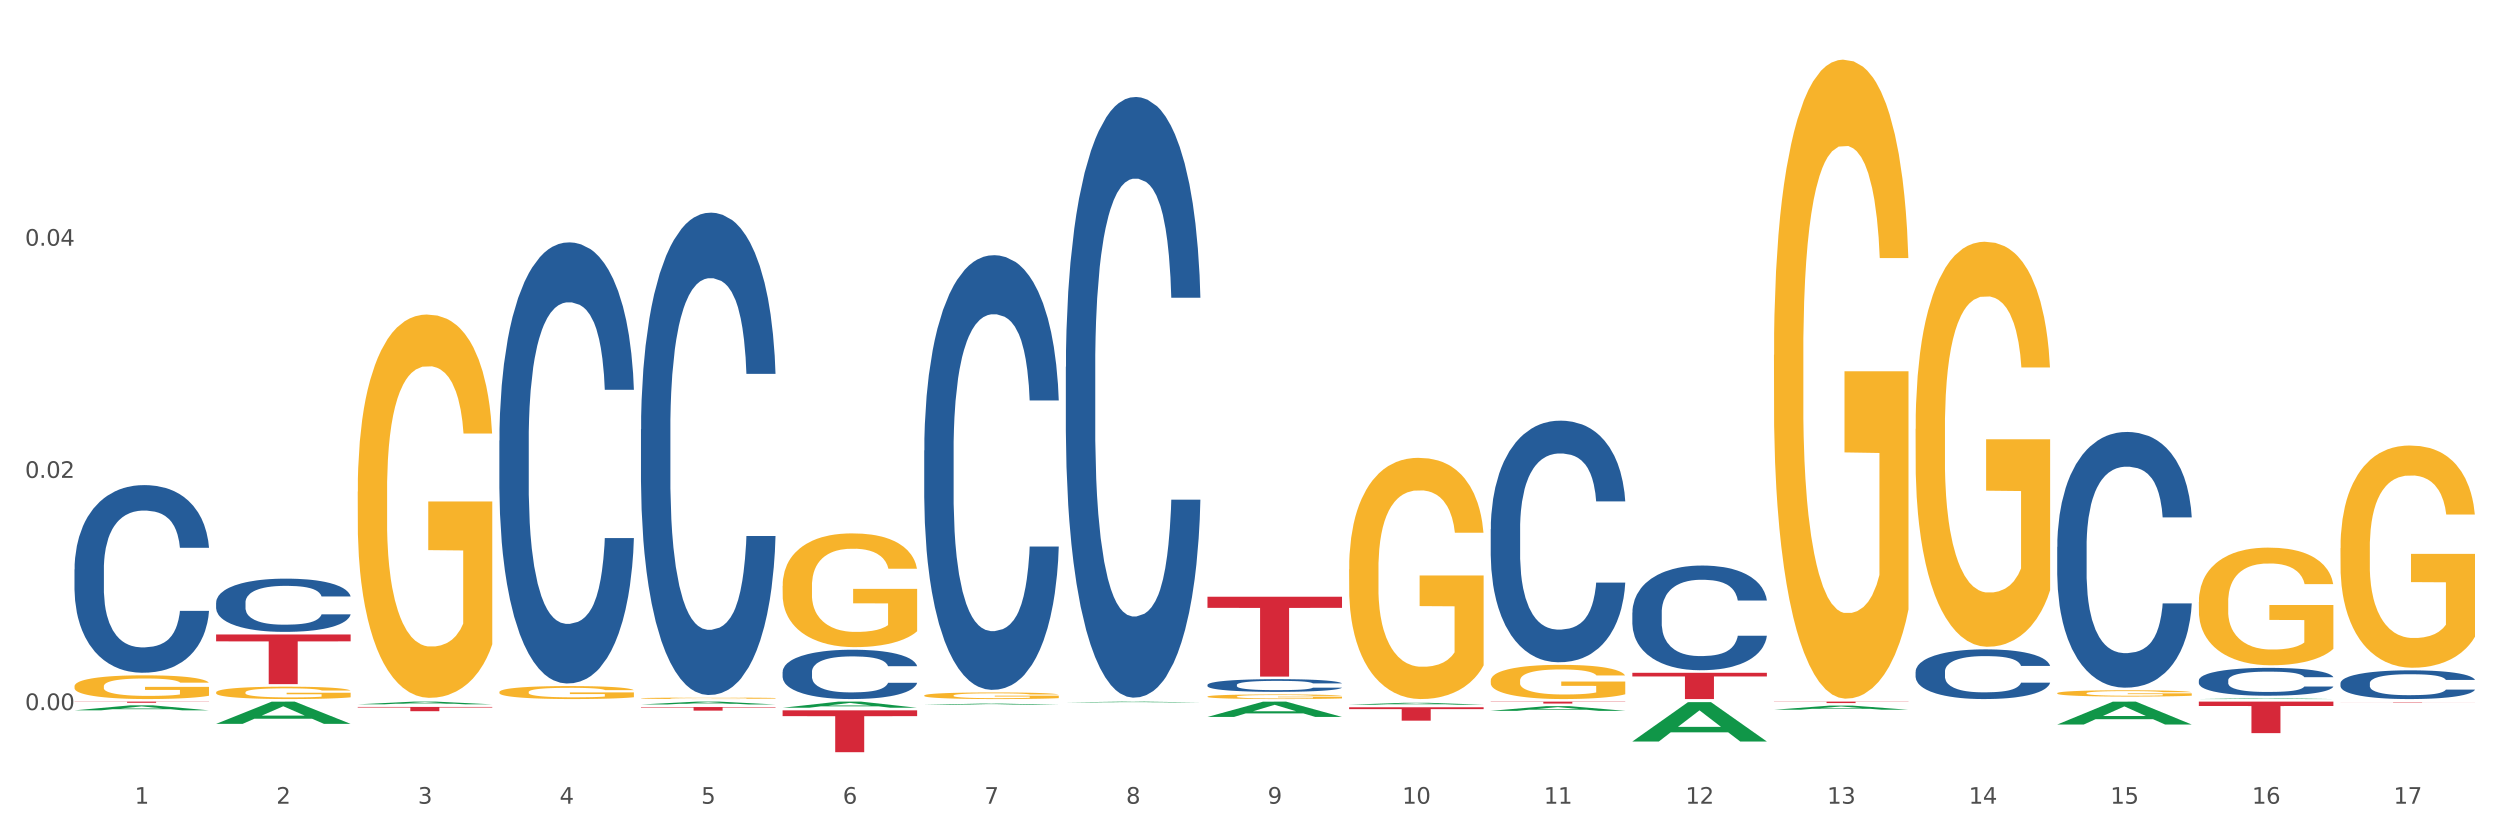 <?xml version="1.0" encoding="utf-8" standalone="no"?>
<!DOCTYPE svg PUBLIC "-//W3C//DTD SVG 1.1//EN"
  "http://www.w3.org/Graphics/SVG/1.1/DTD/svg11.dtd">
<svg xmlns:xlink="http://www.w3.org/1999/xlink" width="1080pt" height="360pt" viewBox="0 0 1080 360" xmlns="http://www.w3.org/2000/svg" version="1.1">
 <rect x="0" y="0" width="1080" height="360" fill="#333333" stroke="none"/>
 <defs>
  <style type="text/css">*{stroke-linejoin: round; stroke-linecap: butt}</style>
 </defs>
 <g id="figure_1">
  <g id="patch_1">
   <path d="M 0 360 
L 1080 360 
L 1080 0 
L 0 0 
z
" style="fill: #ffffff; stroke: #ffffff; stroke-linejoin: miter"/>
  </g>
  <g id="axes_1">
   <g id="matplotlib.axis_1">
    <g id="xtick_1">
     <g id="text_1">
      <!-- 1 -->
      <g style="fill: #4d4d4d" transform="translate(58.182 347.204) scale(0.096 -0.096)">
       <defs>
        <path id="DejaVuSans-31" d="M 794 531 
L 1825 531 
L 1825 4091 
L 703 3866 
L 703 4441 
L 1819 4666 
L 2450 4666 
L 2450 531 
L 3481 531 
L 3481 0 
L 794 0 
L 794 531 
z
" transform="scale(0.016)"/>
       </defs>
       <use xlink:href="#DejaVuSans-31"/>
      </g>
     </g>
    </g>
    <g id="xtick_2">
     <g id="text_2">
      <!-- 2 -->
      <g style="fill: #4d4d4d" transform="translate(119.364 347.204) scale(0.096 -0.096)">
       <defs>
        <path id="DejaVuSans-32" d="M 1228 531 
L 3431 531 
L 3431 0 
L 469 0 
L 469 531 
Q 828 903 1448 1529 
Q 2069 2156 2228 2338 
Q 2531 2678 2651 2914 
Q 2772 3150 2772 3378 
Q 2772 3750 2511 3984 
Q 2250 4219 1831 4219 
Q 1534 4219 1204 4116 
Q 875 4013 500 3803 
L 500 4441 
Q 881 4594 1212 4672 
Q 1544 4750 1819 4750 
Q 2544 4750 2975 4387 
Q 3406 4025 3406 3419 
Q 3406 3131 3298 2873 
Q 3191 2616 2906 2266 
Q 2828 2175 2409 1742 
Q 1991 1309 1228 531 
z
" transform="scale(0.016)"/>
       </defs>
       <use xlink:href="#DejaVuSans-32"/>
      </g>
     </g>
    </g>
    <g id="xtick_3">
     <g id="text_3">
      <!-- 3 -->
      <g style="fill: #4d4d4d" transform="translate(180.545 347.204) scale(0.096 -0.096)">
       <defs>
        <path id="DejaVuSans-33" d="M 2597 2516 
Q 3050 2419 3304 2112 
Q 3559 1806 3559 1356 
Q 3559 666 3084 287 
Q 2609 -91 1734 -91 
Q 1441 -91 1130 -33 
Q 819 25 488 141 
L 488 750 
Q 750 597 1062 519 
Q 1375 441 1716 441 
Q 2309 441 2620 675 
Q 2931 909 2931 1356 
Q 2931 1769 2642 2001 
Q 2353 2234 1838 2234 
L 1294 2234 
L 1294 2753 
L 1863 2753 
Q 2328 2753 2575 2939 
Q 2822 3125 2822 3475 
Q 2822 3834 2567 4026 
Q 2313 4219 1838 4219 
Q 1578 4219 1281 4162 
Q 984 4106 628 3988 
L 628 4550 
Q 988 4650 1302 4700 
Q 1616 4750 1894 4750 
Q 2613 4750 3031 4423 
Q 3450 4097 3450 3541 
Q 3450 3153 3228 2886 
Q 3006 2619 2597 2516 
z
" transform="scale(0.016)"/>
       </defs>
       <use xlink:href="#DejaVuSans-33"/>
      </g>
     </g>
    </g>
    <g id="xtick_4">
     <g id="text_4">
      <!-- 4 -->
      <g style="fill: #4d4d4d" transform="translate(241.726 347.204) scale(0.096 -0.096)">
       <defs>
        <path id="DejaVuSans-34" d="M 2419 4116 
L 825 1625 
L 2419 1625 
L 2419 4116 
z
M 2253 4666 
L 3047 4666 
L 3047 1625 
L 3713 1625 
L 3713 1100 
L 3047 1100 
L 3047 0 
L 2419 0 
L 2419 1100 
L 313 1100 
L 313 1709 
L 2253 4666 
z
" transform="scale(0.016)"/>
       </defs>
       <use xlink:href="#DejaVuSans-34"/>
      </g>
     </g>
    </g>
    <g id="xtick_5">
     <g id="text_5">
      <!-- 5 -->
      <g style="fill: #4d4d4d" transform="translate(302.908 347.204) scale(0.096 -0.096)">
       <defs>
        <path id="DejaVuSans-35" d="M 691 4666 
L 3169 4666 
L 3169 4134 
L 1269 4134 
L 1269 2991 
Q 1406 3038 1543 3061 
Q 1681 3084 1819 3084 
Q 2600 3084 3056 2656 
Q 3513 2228 3513 1497 
Q 3513 744 3044 326 
Q 2575 -91 1722 -91 
Q 1428 -91 1123 -41 
Q 819 9 494 109 
L 494 744 
Q 775 591 1075 516 
Q 1375 441 1709 441 
Q 2250 441 2565 725 
Q 2881 1009 2881 1497 
Q 2881 1984 2565 2268 
Q 2250 2553 1709 2553 
Q 1456 2553 1204 2497 
Q 953 2441 691 2322 
L 691 4666 
z
" transform="scale(0.016)"/>
       </defs>
       <use xlink:href="#DejaVuSans-35"/>
      </g>
     </g>
    </g>
    <g id="xtick_6">
     <g id="text_6">
      <!-- 6 -->
      <g style="fill: #4d4d4d" transform="translate(364.089 347.204) scale(0.096 -0.096)">
       <defs>
        <path id="DejaVuSans-36" d="M 2113 2584 
Q 1688 2584 1439 2293 
Q 1191 2003 1191 1497 
Q 1191 994 1439 701 
Q 1688 409 2113 409 
Q 2538 409 2786 701 
Q 3034 994 3034 1497 
Q 3034 2003 2786 2293 
Q 2538 2584 2113 2584 
z
M 3366 4563 
L 3366 3988 
Q 3128 4100 2886 4159 
Q 2644 4219 2406 4219 
Q 1781 4219 1451 3797 
Q 1122 3375 1075 2522 
Q 1259 2794 1537 2939 
Q 1816 3084 2150 3084 
Q 2853 3084 3261 2657 
Q 3669 2231 3669 1497 
Q 3669 778 3244 343 
Q 2819 -91 2113 -91 
Q 1303 -91 875 529 
Q 447 1150 447 2328 
Q 447 3434 972 4092 
Q 1497 4750 2381 4750 
Q 2619 4750 2861 4703 
Q 3103 4656 3366 4563 
z
" transform="scale(0.016)"/>
       </defs>
       <use xlink:href="#DejaVuSans-36"/>
      </g>
     </g>
    </g>
    <g id="xtick_7">
     <g id="text_7">
      <!-- 7 -->
      <g style="fill: #4d4d4d" transform="translate(425.271 347.204) scale(0.096 -0.096)">
       <defs>
        <path id="DejaVuSans-37" d="M 525 4666 
L 3525 4666 
L 3525 4397 
L 1831 0 
L 1172 0 
L 2766 4134 
L 525 4134 
L 525 4666 
z
" transform="scale(0.016)"/>
       </defs>
       <use xlink:href="#DejaVuSans-37"/>
      </g>
     </g>
    </g>
    <g id="xtick_8">
     <g id="text_8">
      <!-- 8 -->
      <g style="fill: #4d4d4d" transform="translate(486.452 347.204) scale(0.096 -0.096)">
       <defs>
        <path id="DejaVuSans-38" d="M 2034 2216 
Q 1584 2216 1326 1975 
Q 1069 1734 1069 1313 
Q 1069 891 1326 650 
Q 1584 409 2034 409 
Q 2484 409 2743 651 
Q 3003 894 3003 1313 
Q 3003 1734 2745 1975 
Q 2488 2216 2034 2216 
z
M 1403 2484 
Q 997 2584 770 2862 
Q 544 3141 544 3541 
Q 544 4100 942 4425 
Q 1341 4750 2034 4750 
Q 2731 4750 3128 4425 
Q 3525 4100 3525 3541 
Q 3525 3141 3298 2862 
Q 3072 2584 2669 2484 
Q 3125 2378 3379 2068 
Q 3634 1759 3634 1313 
Q 3634 634 3220 271 
Q 2806 -91 2034 -91 
Q 1263 -91 848 271 
Q 434 634 434 1313 
Q 434 1759 690 2068 
Q 947 2378 1403 2484 
z
M 1172 3481 
Q 1172 3119 1398 2916 
Q 1625 2713 2034 2713 
Q 2441 2713 2670 2916 
Q 2900 3119 2900 3481 
Q 2900 3844 2670 4047 
Q 2441 4250 2034 4250 
Q 1625 4250 1398 4047 
Q 1172 3844 1172 3481 
z
" transform="scale(0.016)"/>
       </defs>
       <use xlink:href="#DejaVuSans-38"/>
      </g>
     </g>
    </g>
    <g id="xtick_9">
     <g id="text_9">
      <!-- 9 -->
      <g style="fill: #4d4d4d" transform="translate(547.634 347.204) scale(0.096 -0.096)">
       <defs>
        <path id="DejaVuSans-39" d="M 703 97 
L 703 672 
Q 941 559 1184 500 
Q 1428 441 1663 441 
Q 2288 441 2617 861 
Q 2947 1281 2994 2138 
Q 2813 1869 2534 1725 
Q 2256 1581 1919 1581 
Q 1219 1581 811 2004 
Q 403 2428 403 3163 
Q 403 3881 828 4315 
Q 1253 4750 1959 4750 
Q 2769 4750 3195 4129 
Q 3622 3509 3622 2328 
Q 3622 1225 3098 567 
Q 2575 -91 1691 -91 
Q 1453 -91 1209 -44 
Q 966 3 703 97 
z
M 1959 2075 
Q 2384 2075 2632 2365 
Q 2881 2656 2881 3163 
Q 2881 3666 2632 3958 
Q 2384 4250 1959 4250 
Q 1534 4250 1286 3958 
Q 1038 3666 1038 3163 
Q 1038 2656 1286 2365 
Q 1534 2075 1959 2075 
z
" transform="scale(0.016)"/>
       </defs>
       <use xlink:href="#DejaVuSans-39"/>
      </g>
     </g>
    </g>
    <g id="xtick_10">
     <g id="text_10">
      <!-- 10 -->
      <g style="fill: #4d4d4d" transform="translate(605.761 347.204) scale(0.096 -0.096)">
       <defs>
        <path id="DejaVuSans-30" d="M 2034 4250 
Q 1547 4250 1301 3770 
Q 1056 3291 1056 2328 
Q 1056 1369 1301 889 
Q 1547 409 2034 409 
Q 2525 409 2770 889 
Q 3016 1369 3016 2328 
Q 3016 3291 2770 3770 
Q 2525 4250 2034 4250 
z
M 2034 4750 
Q 2819 4750 3233 4129 
Q 3647 3509 3647 2328 
Q 3647 1150 3233 529 
Q 2819 -91 2034 -91 
Q 1250 -91 836 529 
Q 422 1150 422 2328 
Q 422 3509 836 4129 
Q 1250 4750 2034 4750 
z
" transform="scale(0.016)"/>
       </defs>
       <use xlink:href="#DejaVuSans-31"/>
       <use xlink:href="#DejaVuSans-30" transform="translate(63.623 0)"/>
      </g>
     </g>
    </g>
    <g id="xtick_11">
     <g id="text_11">
      <!-- 11 -->
      <g style="fill: #4d4d4d" transform="translate(666.942 347.204) scale(0.096 -0.096)">
       <use xlink:href="#DejaVuSans-31"/>
       <use xlink:href="#DejaVuSans-31" transform="translate(63.623 0)"/>
      </g>
     </g>
    </g>
    <g id="xtick_12">
     <g id="text_12">
      <!-- 12 -->
      <g style="fill: #4d4d4d" transform="translate(728.124 347.204) scale(0.096 -0.096)">
       <use xlink:href="#DejaVuSans-31"/>
       <use xlink:href="#DejaVuSans-32" transform="translate(63.623 0)"/>
      </g>
     </g>
    </g>
    <g id="xtick_13">
     <g id="text_13">
      <!-- 13 -->
      <g style="fill: #4d4d4d" transform="translate(789.305 347.204) scale(0.096 -0.096)">
       <use xlink:href="#DejaVuSans-31"/>
       <use xlink:href="#DejaVuSans-33" transform="translate(63.623 0)"/>
      </g>
     </g>
    </g>
    <g id="xtick_14">
     <g id="text_14">
      <!-- 14 -->
      <g style="fill: #4d4d4d" transform="translate(850.487 347.204) scale(0.096 -0.096)">
       <use xlink:href="#DejaVuSans-31"/>
       <use xlink:href="#DejaVuSans-34" transform="translate(63.623 0)"/>
      </g>
     </g>
    </g>
    <g id="xtick_15">
     <g id="text_15">
      <!-- 15 -->
      <g style="fill: #4d4d4d" transform="translate(911.668 347.204) scale(0.096 -0.096)">
       <use xlink:href="#DejaVuSans-31"/>
       <use xlink:href="#DejaVuSans-35" transform="translate(63.623 0)"/>
      </g>
     </g>
    </g>
    <g id="xtick_16">
     <g id="text_16">
      <!-- 16 -->
      <g style="fill: #4d4d4d" transform="translate(972.849 347.204) scale(0.096 -0.096)">
       <use xlink:href="#DejaVuSans-31"/>
       <use xlink:href="#DejaVuSans-36" transform="translate(63.623 0)"/>
      </g>
     </g>
    </g>
    <g id="xtick_17">
     <g id="text_17">
      <!-- 17 -->
      <g style="fill: #4d4d4d" transform="translate(1034.031 347.204) scale(0.096 -0.096)">
       <use xlink:href="#DejaVuSans-31"/>
       <use xlink:href="#DejaVuSans-37" transform="translate(63.623 0)"/>
      </g>
     </g>
    </g>
    <g id="xtick_18"/>
    <g id="xtick_19"/>
    <g id="xtick_20"/>
    <g id="xtick_21"/>
    <g id="xtick_22"/>
    <g id="xtick_23"/>
    <g id="xtick_24"/>
    <g id="xtick_25"/>
    <g id="xtick_26"/>
    <g id="xtick_27"/>
    <g id="xtick_28"/>
    <g id="xtick_29"/>
    <g id="xtick_30"/>
    <g id="xtick_31"/>
    <g id="xtick_32"/>
    <g id="xtick_33"/>
   </g>
   <g id="matplotlib.axis_2">
    <g id="ytick_1">
     <g id="text_18">
      <!-- 0.00 -->
      <g style="fill: #4d4d4d" transform="translate(10.8 306.75) scale(0.096 -0.096)">
       <defs>
        <path id="DejaVuSans-2e" d="M 684 794 
L 1344 794 
L 1344 0 
L 684 0 
L 684 794 
z
" transform="scale(0.016)"/>
       </defs>
       <use xlink:href="#DejaVuSans-30"/>
       <use xlink:href="#DejaVuSans-2e" transform="translate(63.623 0)"/>
       <use xlink:href="#DejaVuSans-30" transform="translate(95.41 0)"/>
       <use xlink:href="#DejaVuSans-30" transform="translate(159.033 0)"/>
      </g>
     </g>
    </g>
    <g id="ytick_2">
     <g id="text_19">
      <!-- 0.02 -->
      <g style="fill: #4d4d4d" transform="translate(10.8 206.447) scale(0.096 -0.096)">
       <use xlink:href="#DejaVuSans-30"/>
       <use xlink:href="#DejaVuSans-2e" transform="translate(63.623 0)"/>
       <use xlink:href="#DejaVuSans-30" transform="translate(95.41 0)"/>
       <use xlink:href="#DejaVuSans-32" transform="translate(159.033 0)"/>
      </g>
     </g>
    </g>
    <g id="ytick_3">
     <g id="text_20">
      <!-- 0.04 -->
      <g style="fill: #4d4d4d" transform="translate(10.8 106.145) scale(0.096 -0.096)">
       <use xlink:href="#DejaVuSans-30"/>
       <use xlink:href="#DejaVuSans-2e" transform="translate(63.623 0)"/>
       <use xlink:href="#DejaVuSans-30" transform="translate(95.41 0)"/>
       <use xlink:href="#DejaVuSans-34" transform="translate(159.033 0)"/>
      </g>
     </g>
    </g>
    <g id="ytick_4"/>
    <g id="ytick_5"/>
    <g id="ytick_6"/>
   </g>
   <g id="PolyCollection_1">
    <path d="M 32.175 306.866 
L 32.235 306.864 
L 56.203 304.716 
L 66.15 304.714 
L 90.297 306.87 
L 78.793 306.87 
L 73.58 306.368 
L 48.833 306.368 
L 48.653 306.376 
L 43.62 306.87 
L 32.175 306.87 
L 32.175 306.866 
L 51.949 306.069 
L 70.464 306.067 
L 61.296 305.174 
L 61.176 305.17 
L 61.056 305.176 
L 51.889 306.067 
L 51.949 306.069 
L 32.175 306.866 
z
" clip-path="url(#p6f699c0086)" style="fill: #109648"/>
    <path d="M 888.715 299.455 
L 888.783 299.452 
L 888.783 299.362 
L 888.921 299.285 
L 889.607 299.098 
L 890.636 298.944 
L 891.391 298.861 
L 892.146 298.794 
L 893.038 298.727 
L 894.136 298.657 
L 896.126 298.555 
L 897.361 298.503 
L 898.871 298.448 
L 901.616 298.368 
L 903.606 298.323 
L 905.664 298.286 
L 909.027 298.241 
L 911.223 298.221 
L 913.556 298.206 
L 916.369 298.196 
L 918.497 298.193 
L 923.163 298.201 
L 927.143 298.223 
L 929.064 298.241 
L 931.535 298.271 
L 932.838 298.291 
L 934.966 298.331 
L 937.162 298.383 
L 938.671 298.428 
L 940.936 298.513 
L 942.651 298.597 
L 944.23 298.702 
L 945.053 298.774 
L 945.671 298.842 
L 946.22 298.919 
L 946.769 299.041 
L 934.417 299.041 
L 933.936 298.954 
L 933.182 298.871 
L 932.084 298.792 
L 931.123 298.742 
L 929.476 298.68 
L 927.966 298.64 
L 926.388 298.61 
L 924.467 298.585 
L 922.957 298.572 
L 920.83 298.562 
L 916.644 298.565 
L 913.83 298.585 
L 911.909 298.61 
L 910.674 298.632 
L 909.576 298.657 
L 908.341 298.692 
L 906.899 298.744 
L 905.87 298.792 
L 904.841 298.851 
L 904.017 298.911 
L 903.263 298.981 
L 902.645 299.056 
L 902.165 299.133 
L 901.753 299.228 
L 901.41 299.385 
L 901.41 299.726 
L 901.547 299.804 
L 901.89 299.906 
L 902.302 299.983 
L 902.988 300.075 
L 903.606 300.138 
L 904.772 300.227 
L 906.076 300.302 
L 907.105 300.349 
L 908.135 300.389 
L 909.919 300.444 
L 911.909 300.489 
L 913.624 300.516 
L 915.958 300.541 
L 917.536 300.551 
L 918.908 300.556 
L 922.271 300.556 
L 924.672 300.549 
L 927.349 300.531 
L 929.407 300.509 
L 931.123 300.481 
L 933.044 300.437 
L 934.279 300.394 
L 934.279 299.873 
L 919.183 299.871 
L 919.183 299.524 
L 946.837 299.524 
L 946.837 300.541 
L 945.671 300.594 
L 944.367 300.641 
L 942.994 300.683 
L 940.936 300.736 
L 938.465 300.786 
L 936.269 300.82 
L 933.936 300.85 
L 931.191 300.878 
L 927.623 300.903 
L 925.427 300.913 
L 922.682 300.92 
L 919.457 300.923 
L 916.644 300.918 
L 913.899 300.905 
L 911.017 300.883 
L 908.203 300.85 
L 906.076 300.818 
L 903.949 300.778 
L 901.684 300.726 
L 899.9 300.676 
L 898.528 300.631 
L 897.018 300.574 
L 895.371 300.499 
L 894.136 300.432 
L 893.038 300.362 
L 891.871 300.272 
L 891.048 300.195 
L 890.224 300.098 
L 889.744 300.025 
L 889.195 299.913 
L 888.783 299.756 
L 888.715 299.455 
z
" clip-path="url(#p6f699c0086)" style="fill: #f7b32b"/>
    <path d="M 949.896 260.059 
L 949.965 260.013 
L 949.965 258.342 
L 950.102 256.902 
L 950.788 253.42 
L 951.818 250.542 
L 952.572 249.01 
L 953.327 247.756 
L 954.219 246.503 
L 955.317 245.203 
L 957.307 243.299 
L 958.543 242.324 
L 960.052 241.303 
L 962.797 239.817 
L 964.787 238.982 
L 966.846 238.285 
L 970.208 237.449 
L 972.404 237.078 
L 974.737 236.8 
L 977.551 236.614 
L 979.678 236.567 
L 984.344 236.707 
L 988.324 237.125 
L 990.246 237.449 
L 992.716 238.007 
L 994.02 238.378 
L 996.147 239.121 
L 998.343 240.096 
L 999.853 240.931 
L 1002.117 242.51 
L 1003.833 244.089 
L 1005.411 246.038 
L 1006.234 247.385 
L 1006.852 248.638 
L 1007.401 250.078 
L 1007.95 252.352 
L 995.598 252.352 
L 995.118 250.728 
L 994.363 249.195 
L 993.265 247.71 
L 992.304 246.781 
L 990.657 245.621 
L 989.148 244.878 
L 987.569 244.321 
L 985.648 243.856 
L 984.138 243.624 
L 982.011 243.439 
L 977.825 243.485 
L 975.012 243.856 
L 973.09 244.321 
L 971.855 244.738 
L 970.757 245.203 
L 969.522 245.853 
L 968.081 246.828 
L 967.052 247.71 
L 966.022 248.824 
L 965.199 249.938 
L 964.444 251.238 
L 963.826 252.631 
L 963.346 254.07 
L 962.934 255.834 
L 962.591 258.759 
L 962.591 265.12 
L 962.728 266.559 
L 963.072 268.463 
L 963.483 269.902 
L 964.169 271.62 
L 964.787 272.78 
L 965.954 274.452 
L 967.257 275.844 
L 968.287 276.727 
L 969.316 277.469 
L 971.1 278.491 
L 973.09 279.326 
L 974.806 279.837 
L 977.139 280.301 
L 978.717 280.487 
L 980.09 280.58 
L 983.452 280.58 
L 985.854 280.441 
L 988.53 280.116 
L 990.589 279.698 
L 992.304 279.187 
L 994.226 278.351 
L 995.461 277.562 
L 995.461 267.859 
L 980.364 267.813 
L 980.364 261.359 
L 1008.019 261.359 
L 1008.019 280.301 
L 1006.852 281.276 
L 1005.548 282.158 
L 1004.176 282.948 
L 1002.117 283.923 
L 999.647 284.851 
L 997.451 285.501 
L 995.118 286.058 
L 992.373 286.569 
L 988.805 287.033 
L 986.609 287.219 
L 983.864 287.358 
L 980.639 287.405 
L 977.825 287.312 
L 975.08 287.08 
L 972.198 286.662 
L 969.385 286.058 
L 967.257 285.455 
L 965.13 284.712 
L 962.866 283.737 
L 961.082 282.808 
L 959.709 281.973 
L 958.199 280.905 
L 956.553 279.512 
L 955.317 278.259 
L 954.219 276.959 
L 953.053 275.287 
L 952.229 273.848 
L 951.406 272.037 
L 950.926 270.691 
L 950.377 268.602 
L 949.965 265.677 
L 949.896 260.059 
z
" clip-path="url(#p6f699c0086)" style="fill: #f7b32b"/>
    <path d="M 1011.078 236.825 
L 1011.146 236.738 
L 1011.146 233.581 
L 1011.284 230.863 
L 1011.97 224.287 
L 1012.999 218.85 
L 1013.754 215.957 
L 1014.509 213.589 
L 1015.401 211.222 
L 1016.499 208.767 
L 1018.489 205.172 
L 1019.724 203.331 
L 1021.234 201.402 
L 1023.978 198.596 
L 1025.969 197.017 
L 1028.027 195.702 
L 1031.39 194.124 
L 1033.585 193.422 
L 1035.919 192.896 
L 1038.732 192.546 
L 1040.859 192.458 
L 1045.526 192.721 
L 1049.506 193.51 
L 1051.427 194.124 
L 1053.897 195.176 
L 1055.201 195.878 
L 1057.328 197.28 
L 1059.524 199.122 
L 1061.034 200.7 
L 1063.299 203.681 
L 1065.014 206.662 
L 1066.592 210.345 
L 1067.416 212.888 
L 1068.033 215.255 
L 1068.582 217.973 
L 1069.131 222.27 
L 1056.78 222.27 
L 1056.299 219.201 
L 1055.544 216.308 
L 1054.446 213.502 
L 1053.486 211.748 
L 1051.839 209.556 
L 1050.329 208.153 
L 1048.751 207.101 
L 1046.829 206.224 
L 1045.32 205.786 
L 1043.192 205.435 
L 1039.007 205.523 
L 1036.193 206.224 
L 1034.272 207.101 
L 1033.037 207.89 
L 1031.939 208.767 
L 1030.703 209.994 
L 1029.262 211.836 
L 1028.233 213.502 
L 1027.204 215.606 
L 1026.38 217.71 
L 1025.625 220.166 
L 1025.008 222.796 
L 1024.527 225.514 
L 1024.116 228.846 
L 1023.773 234.37 
L 1023.773 246.383 
L 1023.91 249.101 
L 1024.253 252.696 
L 1024.665 255.414 
L 1025.351 258.658 
L 1025.969 260.85 
L 1027.135 264.007 
L 1028.439 266.637 
L 1029.468 268.303 
L 1030.498 269.706 
L 1032.282 271.635 
L 1034.272 273.213 
L 1035.987 274.178 
L 1038.32 275.055 
L 1039.899 275.406 
L 1041.271 275.581 
L 1044.634 275.581 
L 1047.035 275.318 
L 1049.712 274.704 
L 1051.77 273.915 
L 1053.486 272.95 
L 1055.407 271.372 
L 1056.642 269.882 
L 1056.642 251.556 
L 1041.546 251.468 
L 1041.546 239.28 
L 1069.2 239.28 
L 1069.2 275.055 
L 1068.033 276.896 
L 1066.73 278.562 
L 1065.357 280.053 
L 1063.299 281.894 
L 1060.828 283.648 
L 1058.632 284.875 
L 1056.299 285.927 
L 1053.554 286.892 
L 1049.986 287.769 
L 1047.79 288.119 
L 1045.045 288.383 
L 1041.82 288.47 
L 1039.007 288.295 
L 1036.262 287.856 
L 1033.38 287.067 
L 1030.566 285.927 
L 1028.439 284.788 
L 1026.312 283.385 
L 1024.047 281.543 
L 1022.263 279.79 
L 1020.891 278.211 
L 1019.381 276.195 
L 1017.734 273.564 
L 1016.499 271.197 
L 1015.401 268.742 
L 1014.234 265.585 
L 1013.411 262.867 
L 1012.587 259.447 
L 1012.107 256.905 
L 1011.558 252.959 
L 1011.146 247.435 
L 1011.078 236.825 
z
" clip-path="url(#p6f699c0086)" style="fill: #f7b32b"/>
    <path d="M 32.175 296.474 
L 32.244 296.465 
L 32.244 296.127 
L 32.381 295.837 
L 33.067 295.134 
L 34.096 294.553 
L 34.851 294.244 
L 35.606 293.991 
L 36.498 293.738 
L 37.596 293.476 
L 39.586 293.092 
L 40.821 292.895 
L 42.331 292.689 
L 45.076 292.389 
L 47.066 292.22 
L 49.124 292.08 
L 52.487 291.911 
L 54.683 291.836 
L 57.016 291.78 
L 59.829 291.742 
L 61.957 291.733 
L 66.623 291.761 
L 70.603 291.845 
L 72.524 291.911 
L 74.995 292.023 
L 76.299 292.098 
L 78.426 292.248 
L 80.622 292.445 
L 82.131 292.614 
L 84.396 292.932 
L 86.111 293.251 
L 87.69 293.644 
L 88.513 293.916 
L 89.131 294.169 
L 89.68 294.46 
L 90.229 294.919 
L 77.877 294.919 
L 77.397 294.591 
L 76.642 294.282 
L 75.544 293.982 
L 74.583 293.794 
L 72.936 293.56 
L 71.426 293.41 
L 69.848 293.298 
L 67.927 293.204 
L 66.417 293.157 
L 64.29 293.12 
L 60.104 293.129 
L 57.29 293.204 
L 55.369 293.298 
L 54.134 293.382 
L 53.036 293.476 
L 51.801 293.607 
L 50.36 293.804 
L 49.33 293.982 
L 48.301 294.207 
L 47.478 294.432 
L 46.723 294.694 
L 46.105 294.975 
L 45.625 295.265 
L 45.213 295.621 
L 44.87 296.212 
L 44.87 297.495 
L 45.007 297.786 
L 45.35 298.17 
L 45.762 298.461 
L 46.448 298.807 
L 47.066 299.042 
L 48.232 299.379 
L 49.536 299.66 
L 50.566 299.838 
L 51.595 299.988 
L 53.379 300.194 
L 55.369 300.363 
L 57.085 300.466 
L 59.418 300.559 
L 60.996 300.597 
L 62.368 300.616 
L 65.731 300.616 
L 68.133 300.588 
L 70.809 300.522 
L 72.868 300.438 
L 74.583 300.335 
L 76.504 300.166 
L 77.74 300.007 
L 77.74 298.048 
L 62.643 298.039 
L 62.643 296.737 
L 90.297 296.737 
L 90.297 300.559 
L 89.131 300.756 
L 87.827 300.934 
L 86.455 301.094 
L 84.396 301.29 
L 81.926 301.478 
L 79.73 301.609 
L 77.397 301.721 
L 74.652 301.824 
L 71.083 301.918 
L 68.887 301.956 
L 66.143 301.984 
L 62.917 301.993 
L 60.104 301.974 
L 57.359 301.927 
L 54.477 301.843 
L 51.663 301.721 
L 49.536 301.6 
L 47.409 301.45 
L 45.144 301.253 
L 43.36 301.065 
L 41.988 300.897 
L 40.478 300.681 
L 38.831 300.4 
L 37.596 300.147 
L 36.498 299.885 
L 35.332 299.548 
L 34.508 299.257 
L 33.685 298.892 
L 33.204 298.62 
L 32.655 298.198 
L 32.244 297.608 
L 32.175 296.474 
z
" clip-path="url(#p6f699c0086)" style="fill: #f7b32b"/>
    <path d="M 32.175 245.983 
L 32.244 245.909 
L 32.244 243.836 
L 32.45 241.023 
L 33.206 235.841 
L 34.167 231.917 
L 35.816 227.327 
L 36.709 225.402 
L 37.877 223.255 
L 40.282 219.776 
L 43.03 216.815 
L 44.954 215.186 
L 46.396 214.149 
L 49.625 212.299 
L 51.48 211.484 
L 53.404 210.818 
L 55.053 210.374 
L 57.801 209.856 
L 60 209.634 
L 62.542 209.56 
L 64.671 209.634 
L 67.488 209.93 
L 71.61 210.818 
L 73.19 211.336 
L 75.32 212.225 
L 77.519 213.409 
L 79.305 214.594 
L 81.366 216.296 
L 83.496 218.517 
L 85.557 221.33 
L 87 223.922 
L 88.168 226.661 
L 89.198 229.992 
L 89.954 233.62 
L 90.297 236.655 
L 77.725 236.655 
L 77.381 233.916 
L 76.694 230.955 
L 76.007 228.956 
L 75.251 227.327 
L 74.084 225.476 
L 73.053 224.292 
L 71.335 222.885 
L 69.755 221.997 
L 68.45 221.479 
L 66.87 221.034 
L 63.503 220.59 
L 61.099 220.59 
L 59.587 220.738 
L 57.732 221.108 
L 56.152 221.627 
L 54.297 222.515 
L 52.854 223.477 
L 51.412 224.736 
L 50.587 225.624 
L 49.351 227.253 
L 48.526 228.586 
L 47.427 230.88 
L 46.809 232.509 
L 45.709 236.729 
L 45.228 239.838 
L 45.022 241.985 
L 44.885 244.354 
L 44.885 255.903 
L 45.297 261.085 
L 45.641 263.306 
L 46.19 265.823 
L 47.221 269.081 
L 48.732 272.264 
L 50.312 274.559 
L 51.618 275.965 
L 52.854 277.002 
L 54.091 277.816 
L 55.603 278.557 
L 56.839 279.001 
L 58.694 279.445 
L 60.893 279.667 
L 62.61 279.667 
L 66.114 279.297 
L 67.694 278.927 
L 69.206 278.408 
L 70.855 277.594 
L 72.16 276.706 
L 72.916 276.039 
L 74.152 274.633 
L 75.114 273.152 
L 75.939 271.45 
L 76.488 269.969 
L 77.106 267.748 
L 77.587 265.231 
L 77.725 263.898 
L 90.297 263.898 
L 90.023 266.563 
L 89.542 269.155 
L 88.58 272.634 
L 87.824 274.633 
L 86.656 277.076 
L 85.419 279.149 
L 83.702 281.444 
L 82.122 283.146 
L 80.473 284.627 
L 78.687 285.96 
L 75.458 287.81 
L 74.29 288.329 
L 71.816 289.217 
L 69.893 289.735 
L 67.076 290.253 
L 64.19 290.55 
L 61.167 290.624 
L 58.488 290.476 
L 55.534 290.031 
L 53.679 289.587 
L 51.618 288.921 
L 49.213 287.884 
L 46.946 286.626 
L 44.816 285.145 
L 42.824 283.443 
L 40.969 281.518 
L 38.564 278.334 
L 36.778 275.225 
L 35.473 272.338 
L 34.58 269.895 
L 33.686 266.786 
L 33.206 264.639 
L 32.45 259.456 
L 32.175 254.644 
L 32.175 245.983 
z
" clip-path="url(#p6f699c0086)" style="fill: #255c99"/>
    <path d="M 93.356 260.307 
L 93.425 260.286 
L 93.425 259.697 
L 93.631 258.899 
L 94.387 257.428 
L 95.349 256.315 
L 96.998 255.012 
L 97.891 254.466 
L 99.059 253.857 
L 101.463 252.87 
L 104.211 252.029 
L 106.135 251.567 
L 107.578 251.273 
L 110.807 250.748 
L 112.662 250.517 
L 114.585 250.328 
L 116.234 250.201 
L 118.982 250.054 
L 121.181 249.991 
L 123.723 249.97 
L 125.853 249.991 
L 128.67 250.075 
L 132.792 250.328 
L 134.372 250.475 
L 136.502 250.727 
L 138.7 251.063 
L 140.486 251.399 
L 142.547 251.882 
L 144.677 252.512 
L 146.738 253.311 
L 148.181 254.046 
L 149.349 254.823 
L 150.38 255.769 
L 151.135 256.798 
L 151.479 257.659 
L 138.906 257.659 
L 138.563 256.882 
L 137.876 256.042 
L 137.189 255.475 
L 136.433 255.012 
L 135.265 254.487 
L 134.234 254.151 
L 132.517 253.752 
L 130.937 253.5 
L 129.631 253.353 
L 128.051 253.227 
L 124.685 253.101 
L 122.28 253.101 
L 120.769 253.143 
L 118.914 253.248 
L 117.334 253.395 
L 115.479 253.647 
L 114.036 253.92 
L 112.593 254.277 
L 111.769 254.529 
L 110.532 254.991 
L 109.708 255.37 
L 108.608 256.021 
L 107.99 256.483 
L 106.891 257.68 
L 106.41 258.563 
L 106.204 259.172 
L 106.066 259.844 
L 106.066 263.122 
L 106.479 264.592 
L 106.822 265.223 
L 107.372 265.937 
L 108.402 266.861 
L 109.914 267.765 
L 111.494 268.416 
L 112.799 268.815 
L 114.036 269.109 
L 115.273 269.34 
L 116.784 269.55 
L 118.021 269.676 
L 119.876 269.802 
L 122.074 269.865 
L 123.792 269.865 
L 127.295 269.76 
L 128.876 269.655 
L 130.387 269.508 
L 132.036 269.277 
L 133.341 269.025 
L 134.097 268.836 
L 135.334 268.437 
L 136.296 268.017 
L 137.12 267.533 
L 137.67 267.113 
L 138.288 266.483 
L 138.769 265.769 
L 138.906 265.391 
L 151.479 265.391 
L 151.204 266.147 
L 150.723 266.882 
L 149.761 267.87 
L 149.005 268.437 
L 147.838 269.13 
L 146.601 269.718 
L 144.883 270.37 
L 143.303 270.853 
L 141.654 271.273 
L 139.868 271.651 
L 136.639 272.176 
L 135.471 272.323 
L 132.998 272.576 
L 131.074 272.723 
L 128.257 272.87 
L 125.372 272.954 
L 122.349 272.975 
L 119.669 272.933 
L 116.715 272.807 
L 114.86 272.681 
L 112.799 272.491 
L 110.395 272.197 
L 108.127 271.84 
L 105.998 271.42 
L 104.005 270.937 
L 102.15 270.391 
L 99.746 269.487 
L 97.959 268.605 
L 96.654 267.786 
L 95.761 267.092 
L 94.868 266.21 
L 94.387 265.601 
L 93.631 264.13 
L 93.356 262.765 
L 93.356 260.307 
z
" clip-path="url(#p6f699c0086)" style="fill: #255c99"/>
    <path d="M 215.719 190.328 
L 215.788 190.154 
L 215.788 185.281 
L 215.994 178.667 
L 216.75 166.485 
L 217.712 157.26 
L 219.36 146.47 
L 220.254 141.945 
L 221.422 136.898 
L 223.826 128.718 
L 226.574 121.756 
L 228.498 117.927 
L 229.941 115.491 
L 233.17 111.14 
L 235.025 109.225 
L 236.948 107.659 
L 238.597 106.615 
L 241.345 105.397 
L 243.544 104.874 
L 246.086 104.7 
L 248.216 104.874 
L 251.032 105.571 
L 255.155 107.659 
L 256.735 108.877 
L 258.864 110.966 
L 261.063 113.75 
L 262.849 116.535 
L 264.91 120.538 
L 267.04 125.759 
L 269.101 132.373 
L 270.544 138.464 
L 271.712 144.904 
L 272.742 152.735 
L 273.498 161.263 
L 273.842 168.399 
L 261.269 168.399 
L 260.926 161.96 
L 260.238 154.998 
L 259.551 150.299 
L 258.796 146.47 
L 257.628 142.119 
L 256.597 139.334 
L 254.88 136.028 
L 253.3 133.939 
L 251.994 132.721 
L 250.414 131.677 
L 247.048 130.632 
L 244.643 130.632 
L 243.132 130.98 
L 241.277 131.851 
L 239.696 133.069 
L 237.841 135.157 
L 236.399 137.42 
L 234.956 140.379 
L 234.132 142.467 
L 232.895 146.296 
L 232.07 149.429 
L 230.971 154.824 
L 230.353 158.653 
L 229.254 168.573 
L 228.773 175.883 
L 228.567 180.93 
L 228.429 186.499 
L 228.429 213.649 
L 228.841 225.832 
L 229.185 231.053 
L 229.735 236.971 
L 230.765 244.629 
L 232.277 252.112 
L 233.857 257.508 
L 235.162 260.814 
L 236.399 263.251 
L 237.635 265.165 
L 239.147 266.906 
L 240.383 267.95 
L 242.238 268.994 
L 244.437 269.516 
L 246.154 269.516 
L 249.658 268.646 
L 251.238 267.776 
L 252.75 266.558 
L 254.399 264.643 
L 255.704 262.555 
L 256.46 260.988 
L 257.696 257.682 
L 258.658 254.201 
L 259.483 250.198 
L 260.032 246.717 
L 260.651 241.496 
L 261.132 235.578 
L 261.269 232.446 
L 273.842 232.446 
L 273.567 238.711 
L 273.086 244.803 
L 272.124 252.982 
L 271.368 257.682 
L 270.2 263.425 
L 268.964 268.298 
L 267.246 273.693 
L 265.666 277.696 
L 264.017 281.177 
L 262.231 284.31 
L 259.002 288.661 
L 257.834 289.879 
L 255.361 291.967 
L 253.437 293.186 
L 250.62 294.404 
L 247.735 295.1 
L 244.712 295.274 
L 242.032 294.926 
L 239.078 293.882 
L 237.223 292.838 
L 235.162 291.271 
L 232.757 288.835 
L 230.49 285.876 
L 228.361 282.395 
L 226.368 278.392 
L 224.513 273.867 
L 222.109 266.384 
L 220.322 259.074 
L 219.017 252.286 
L 218.124 246.543 
L 217.231 239.233 
L 216.75 234.186 
L 215.994 222.003 
L 215.719 210.691 
L 215.719 190.328 
z
" clip-path="url(#p6f699c0086)" style="fill: #255c99"/>
    <path d="M 276.901 185.494 
L 276.969 185.304 
L 276.969 179.975 
L 277.175 172.743 
L 277.931 159.421 
L 278.893 149.334 
L 280.542 137.535 
L 281.435 132.587 
L 282.603 127.067 
L 285.008 118.123 
L 287.756 110.51 
L 289.679 106.323 
L 291.122 103.659 
L 294.351 98.901 
L 296.206 96.807 
L 298.13 95.095 
L 299.779 93.953 
L 302.527 92.621 
L 304.725 92.05 
L 307.267 91.859 
L 309.397 92.05 
L 312.214 92.811 
L 316.336 95.095 
L 317.916 96.427 
L 320.046 98.711 
L 322.244 101.756 
L 324.031 104.801 
L 326.092 109.178 
L 328.221 114.887 
L 330.283 122.119 
L 331.725 128.78 
L 332.893 135.822 
L 333.924 144.386 
L 334.679 153.711 
L 335.023 161.514 
L 322.45 161.514 
L 322.107 154.473 
L 321.42 146.86 
L 320.733 141.722 
L 319.977 137.535 
L 318.809 132.777 
L 317.779 129.732 
L 316.061 126.116 
L 314.481 123.832 
L 313.176 122.5 
L 311.595 121.358 
L 308.229 120.216 
L 305.824 120.216 
L 304.313 120.597 
L 302.458 121.548 
L 300.878 122.88 
L 299.023 125.164 
L 297.58 127.638 
L 296.137 130.874 
L 295.313 133.157 
L 294.076 137.344 
L 293.252 140.77 
L 292.153 146.67 
L 291.534 150.857 
L 290.435 161.705 
L 289.954 169.698 
L 289.748 175.217 
L 289.611 181.307 
L 289.611 210.996 
L 290.023 224.318 
L 290.366 230.027 
L 290.916 236.498 
L 291.947 244.872 
L 293.458 253.056 
L 295.038 258.955 
L 296.343 262.571 
L 297.58 265.236 
L 298.817 267.329 
L 300.328 269.232 
L 301.565 270.374 
L 303.42 271.516 
L 305.618 272.087 
L 307.336 272.087 
L 310.84 271.135 
L 312.42 270.184 
L 313.931 268.852 
L 315.58 266.758 
L 316.886 264.474 
L 317.641 262.762 
L 318.878 259.146 
L 319.84 255.339 
L 320.664 250.962 
L 321.214 247.156 
L 321.832 241.446 
L 322.313 234.976 
L 322.45 231.55 
L 335.023 231.55 
L 334.748 238.401 
L 334.267 245.062 
L 333.305 254.007 
L 332.55 259.146 
L 331.382 265.426 
L 330.145 270.755 
L 328.428 276.655 
L 326.847 281.032 
L 325.199 284.838 
L 323.412 288.264 
L 320.183 293.022 
L 319.015 294.354 
L 316.542 296.638 
L 314.618 297.97 
L 311.802 299.302 
L 308.916 300.063 
L 305.893 300.253 
L 303.214 299.873 
L 300.26 298.731 
L 298.405 297.589 
L 296.343 295.876 
L 293.939 293.212 
L 291.672 289.977 
L 289.542 286.17 
L 287.55 281.793 
L 285.695 276.845 
L 283.29 268.661 
L 281.504 260.668 
L 280.198 253.246 
L 279.305 246.965 
L 278.412 238.972 
L 277.931 233.453 
L 277.175 220.131 
L 276.901 207.761 
L 276.901 185.494 
z
" clip-path="url(#p6f699c0086)" style="fill: #255c99"/>
    <path d="M 338.082 290.254 
L 338.151 290.234 
L 338.151 289.689 
L 338.357 288.95 
L 339.113 287.587 
L 340.074 286.555 
L 341.723 285.348 
L 342.616 284.842 
L 343.784 284.277 
L 346.189 283.362 
L 348.937 282.584 
L 350.861 282.155 
L 352.304 281.883 
L 355.533 281.396 
L 357.387 281.182 
L 359.311 281.007 
L 360.96 280.89 
L 363.708 280.754 
L 365.907 280.695 
L 368.449 280.676 
L 370.578 280.695 
L 373.395 280.773 
L 377.517 281.007 
L 379.097 281.143 
L 381.227 281.377 
L 383.426 281.688 
L 385.212 282 
L 387.273 282.447 
L 389.403 283.031 
L 391.464 283.771 
L 392.907 284.452 
L 394.075 285.173 
L 395.105 286.049 
L 395.861 287.003 
L 396.204 287.801 
L 383.632 287.801 
L 383.288 287.081 
L 382.601 286.302 
L 381.914 285.776 
L 381.159 285.348 
L 379.991 284.861 
L 378.96 284.55 
L 377.243 284.18 
L 375.662 283.946 
L 374.357 283.81 
L 372.777 283.693 
L 369.41 283.576 
L 367.006 283.576 
L 365.494 283.615 
L 363.639 283.713 
L 362.059 283.849 
L 360.204 284.083 
L 358.762 284.336 
L 357.319 284.667 
L 356.494 284.9 
L 355.258 285.329 
L 354.433 285.679 
L 353.334 286.282 
L 352.716 286.711 
L 351.616 287.82 
L 351.136 288.638 
L 350.929 289.203 
L 350.792 289.826 
L 350.792 292.863 
L 351.204 294.225 
L 351.548 294.809 
L 352.097 295.471 
L 353.128 296.328 
L 354.639 297.165 
L 356.22 297.769 
L 357.525 298.138 
L 358.762 298.411 
L 359.998 298.625 
L 361.51 298.82 
L 362.746 298.937 
L 364.601 299.053 
L 366.8 299.112 
L 368.517 299.112 
L 372.021 299.014 
L 373.601 298.917 
L 375.113 298.781 
L 376.762 298.567 
L 378.067 298.333 
L 378.823 298.158 
L 380.059 297.788 
L 381.021 297.399 
L 381.846 296.951 
L 382.395 296.562 
L 383.014 295.977 
L 383.494 295.316 
L 383.632 294.965 
L 396.204 294.965 
L 395.93 295.666 
L 395.449 296.347 
L 394.487 297.262 
L 393.731 297.788 
L 392.563 298.43 
L 391.327 298.976 
L 389.609 299.579 
L 388.029 300.027 
L 386.38 300.416 
L 384.594 300.767 
L 381.365 301.253 
L 380.197 301.39 
L 377.723 301.623 
L 375.8 301.759 
L 372.983 301.896 
L 370.097 301.974 
L 367.075 301.993 
L 364.395 301.954 
L 361.441 301.837 
L 359.586 301.721 
L 357.525 301.545 
L 355.12 301.273 
L 352.853 300.942 
L 350.723 300.552 
L 348.731 300.105 
L 346.876 299.599 
L 344.471 298.761 
L 342.685 297.944 
L 341.38 297.185 
L 340.487 296.542 
L 339.594 295.724 
L 339.113 295.16 
L 338.357 293.797 
L 338.082 292.532 
L 338.082 290.254 
z
" clip-path="url(#p6f699c0086)" style="fill: #255c99"/>
    <path d="M 399.263 194.614 
L 399.332 194.442 
L 399.332 189.64 
L 399.538 183.123 
L 400.294 171.119 
L 401.256 162.029 
L 402.905 151.396 
L 403.798 146.937 
L 404.966 141.964 
L 407.37 133.904 
L 410.118 127.044 
L 412.042 123.271 
L 413.485 120.87 
L 416.714 116.582 
L 418.569 114.696 
L 420.493 113.153 
L 422.141 112.124 
L 424.89 110.923 
L 427.088 110.409 
L 429.63 110.237 
L 431.76 110.409 
L 434.577 111.095 
L 438.699 113.153 
L 440.279 114.353 
L 442.409 116.411 
L 444.607 119.155 
L 446.393 121.899 
L 448.455 125.843 
L 450.584 130.988 
L 452.645 137.505 
L 454.088 143.508 
L 455.256 149.853 
L 456.287 157.57 
L 457.042 165.974 
L 457.386 173.005 
L 444.813 173.005 
L 444.47 166.66 
L 443.783 159.8 
L 443.096 155.169 
L 442.34 151.396 
L 441.172 147.109 
L 440.142 144.365 
L 438.424 141.107 
L 436.844 139.049 
L 435.538 137.848 
L 433.958 136.819 
L 430.592 135.79 
L 428.187 135.79 
L 426.676 136.133 
L 424.821 136.991 
L 423.241 138.191 
L 421.386 140.249 
L 419.943 142.479 
L 418.5 145.394 
L 417.676 147.452 
L 416.439 151.225 
L 415.615 154.312 
L 414.515 159.628 
L 413.897 163.401 
L 412.798 173.177 
L 412.317 180.379 
L 412.111 185.353 
L 411.973 190.841 
L 411.973 217.594 
L 412.386 229.599 
L 412.729 234.744 
L 413.279 240.575 
L 414.309 248.121 
L 415.821 255.495 
L 417.401 260.812 
L 418.706 264.07 
L 419.943 266.471 
L 421.18 268.358 
L 422.691 270.073 
L 423.928 271.102 
L 425.783 272.131 
L 427.981 272.645 
L 429.699 272.645 
L 433.203 271.788 
L 434.783 270.93 
L 436.294 269.73 
L 437.943 267.843 
L 439.248 265.785 
L 440.004 264.242 
L 441.241 260.983 
L 442.203 257.553 
L 443.027 253.609 
L 443.577 250.179 
L 444.195 245.034 
L 444.676 239.203 
L 444.813 236.116 
L 457.386 236.116 
L 457.111 242.29 
L 456.63 248.292 
L 455.668 256.353 
L 454.913 260.983 
L 453.745 266.643 
L 452.508 271.445 
L 450.79 276.761 
L 449.21 280.705 
L 447.561 284.135 
L 445.775 287.222 
L 442.546 291.51 
L 441.378 292.71 
L 438.905 294.768 
L 436.981 295.969 
L 434.164 297.169 
L 431.279 297.855 
L 428.256 298.027 
L 425.577 297.684 
L 422.622 296.655 
L 420.767 295.626 
L 418.706 294.082 
L 416.302 291.681 
L 414.035 288.766 
L 411.905 285.336 
L 409.912 281.391 
L 408.057 276.932 
L 405.653 269.558 
L 403.867 262.355 
L 402.561 255.667 
L 401.668 250.007 
L 400.775 242.804 
L 400.294 237.831 
L 399.538 225.826 
L 399.263 214.679 
L 399.263 194.614 
z
" clip-path="url(#p6f699c0086)" style="fill: #255c99"/>
    <path d="M 460.445 158.493 
L 460.514 158.256 
L 460.514 151.62 
L 460.72 142.614 
L 461.475 126.025 
L 462.437 113.464 
L 464.086 98.771 
L 464.979 92.609 
L 466.147 85.736 
L 468.552 74.597 
L 471.3 65.118 
L 473.224 59.904 
L 474.666 56.586 
L 477.895 50.661 
L 479.75 48.054 
L 481.674 45.921 
L 483.323 44.499 
L 486.071 42.84 
L 488.269 42.129 
L 490.811 41.892 
L 492.941 42.129 
L 495.758 43.077 
L 499.88 45.921 
L 501.46 47.58 
L 503.59 50.424 
L 505.789 54.216 
L 507.575 58.008 
L 509.636 63.459 
L 511.766 70.569 
L 513.827 79.574 
L 515.27 87.869 
L 516.437 96.638 
L 517.468 107.302 
L 518.224 118.915 
L 518.567 128.632 
L 505.995 128.632 
L 505.651 119.863 
L 504.964 110.383 
L 504.277 103.985 
L 503.521 98.771 
L 502.353 92.846 
L 501.323 89.054 
L 499.605 84.551 
L 498.025 81.707 
L 496.72 80.048 
L 495.14 78.626 
L 491.773 77.204 
L 489.369 77.204 
L 487.857 77.678 
L 486.002 78.863 
L 484.422 80.522 
L 482.567 83.366 
L 481.124 86.447 
L 479.682 90.476 
L 478.857 93.32 
L 477.621 98.534 
L 476.796 102.8 
L 475.697 110.146 
L 475.079 115.36 
L 473.979 128.869 
L 473.498 138.823 
L 473.292 145.695 
L 473.155 153.279 
L 473.155 190.25 
L 473.567 206.84 
L 473.911 213.949 
L 474.46 222.007 
L 475.491 232.435 
L 477.002 242.626 
L 478.582 249.972 
L 479.888 254.475 
L 481.124 257.793 
L 482.361 260.4 
L 483.872 262.77 
L 485.109 264.192 
L 486.964 265.614 
L 489.163 266.325 
L 490.88 266.325 
L 494.384 265.14 
L 495.964 263.955 
L 497.476 262.296 
L 499.124 259.689 
L 500.43 256.845 
L 501.186 254.712 
L 502.422 250.209 
L 503.384 245.47 
L 504.208 240.019 
L 504.758 235.279 
L 505.376 228.169 
L 505.857 220.111 
L 505.995 215.845 
L 518.567 215.845 
L 518.292 224.377 
L 517.812 232.672 
L 516.85 243.811 
L 516.094 250.209 
L 514.926 258.03 
L 513.689 264.666 
L 511.972 272.013 
L 510.392 277.464 
L 508.743 282.204 
L 506.957 286.469 
L 503.728 292.394 
L 502.56 294.053 
L 500.086 296.897 
L 498.163 298.556 
L 495.346 300.215 
L 492.46 301.163 
L 489.437 301.4 
L 486.758 300.926 
L 483.804 299.504 
L 481.949 298.082 
L 479.888 295.949 
L 477.483 292.631 
L 475.216 288.602 
L 473.086 283.862 
L 471.094 278.412 
L 469.239 272.25 
L 466.834 262.059 
L 465.048 252.105 
L 463.743 242.863 
L 462.849 235.042 
L 461.956 225.088 
L 461.475 218.215 
L 460.72 201.626 
L 460.445 186.221 
L 460.445 158.493 
z
" clip-path="url(#p6f699c0086)" style="fill: #255c99"/>
    <path d="M 521.626 295.858 
L 521.695 295.853 
L 521.695 295.713 
L 521.901 295.522 
L 522.657 295.172 
L 523.619 294.906 
L 525.268 294.595 
L 526.161 294.465 
L 527.329 294.32 
L 529.733 294.084 
L 532.481 293.884 
L 534.405 293.773 
L 535.848 293.703 
L 539.077 293.578 
L 540.932 293.523 
L 542.855 293.478 
L 544.504 293.448 
L 547.252 293.413 
L 549.451 293.398 
L 551.993 293.392 
L 554.123 293.398 
L 556.939 293.418 
L 561.062 293.478 
L 562.642 293.513 
L 564.772 293.573 
L 566.97 293.653 
L 568.756 293.733 
L 570.817 293.849 
L 572.947 293.999 
L 575.008 294.189 
L 576.451 294.365 
L 577.619 294.55 
L 578.649 294.776 
L 579.405 295.021 
L 579.749 295.227 
L 567.176 295.227 
L 566.833 295.041 
L 566.146 294.841 
L 565.459 294.706 
L 564.703 294.595 
L 563.535 294.47 
L 562.504 294.39 
L 560.787 294.295 
L 559.207 294.234 
L 557.901 294.199 
L 556.321 294.169 
L 552.955 294.139 
L 550.55 294.139 
L 549.039 294.149 
L 547.184 294.174 
L 545.604 294.209 
L 543.749 294.27 
L 542.306 294.335 
L 540.863 294.42 
L 540.039 294.48 
L 538.802 294.59 
L 537.978 294.68 
L 536.878 294.836 
L 536.26 294.946 
L 535.161 295.232 
L 534.68 295.442 
L 534.474 295.588 
L 534.336 295.748 
L 534.336 296.53 
L 534.749 296.88 
L 535.092 297.031 
L 535.642 297.201 
L 536.672 297.422 
L 538.184 297.637 
L 539.764 297.793 
L 541.069 297.888 
L 542.306 297.958 
L 543.542 298.013 
L 545.054 298.063 
L 546.291 298.093 
L 548.146 298.123 
L 550.344 298.138 
L 552.062 298.138 
L 555.565 298.113 
L 557.146 298.088 
L 558.657 298.053 
L 560.306 297.998 
L 561.611 297.938 
L 562.367 297.893 
L 563.604 297.798 
L 564.565 297.697 
L 565.39 297.582 
L 565.939 297.482 
L 566.558 297.332 
L 567.039 297.161 
L 567.176 297.071 
L 579.749 297.071 
L 579.474 297.251 
L 578.993 297.427 
L 578.031 297.662 
L 577.275 297.798 
L 576.107 297.963 
L 574.871 298.103 
L 573.153 298.259 
L 571.573 298.374 
L 569.924 298.474 
L 568.138 298.564 
L 564.909 298.69 
L 563.741 298.725 
L 561.268 298.785 
L 559.344 298.82 
L 556.527 298.855 
L 553.642 298.875 
L 550.619 298.88 
L 547.939 298.87 
L 544.985 298.84 
L 543.13 298.81 
L 541.069 298.765 
L 538.665 298.695 
L 536.397 298.609 
L 534.268 298.509 
L 532.275 298.394 
L 530.42 298.264 
L 528.016 298.048 
L 526.229 297.838 
L 524.924 297.642 
L 524.031 297.477 
L 523.138 297.266 
L 522.657 297.121 
L 521.901 296.77 
L 521.626 296.444 
L 521.626 295.858 
z
" clip-path="url(#p6f699c0086)" style="fill: #255c99"/>
    <path d="M 643.989 228.621 
L 644.058 228.526 
L 644.058 225.856 
L 644.264 222.234 
L 645.02 215.561 
L 645.982 210.509 
L 647.63 204.599 
L 648.524 202.12 
L 649.691 199.356 
L 652.096 194.875 
L 654.844 191.062 
L 656.768 188.965 
L 658.211 187.63 
L 661.44 185.247 
L 663.295 184.199 
L 665.218 183.341 
L 666.867 182.769 
L 669.615 182.101 
L 671.814 181.815 
L 674.356 181.72 
L 676.485 181.815 
L 679.302 182.197 
L 683.424 183.341 
L 685.005 184.008 
L 687.134 185.152 
L 689.333 186.677 
L 691.119 188.202 
L 693.18 190.395 
L 695.31 193.255 
L 697.371 196.877 
L 698.814 200.213 
L 699.982 203.741 
L 701.012 208.03 
L 701.768 212.701 
L 702.112 216.61 
L 689.539 216.61 
L 689.195 213.083 
L 688.508 209.27 
L 687.821 206.696 
L 687.066 204.599 
L 685.898 202.215 
L 684.867 200.69 
L 683.15 198.879 
L 681.569 197.735 
L 680.264 197.068 
L 678.684 196.496 
L 675.318 195.924 
L 672.913 195.924 
L 671.401 196.114 
L 669.547 196.591 
L 667.966 197.258 
L 666.111 198.402 
L 664.669 199.642 
L 663.226 201.262 
L 662.401 202.406 
L 661.165 204.503 
L 660.34 206.219 
L 659.241 209.174 
L 658.623 211.271 
L 657.524 216.705 
L 657.043 220.709 
L 656.837 223.473 
L 656.699 226.524 
L 656.699 241.395 
L 657.111 248.068 
L 657.455 250.927 
L 658.004 254.168 
L 659.035 258.363 
L 660.546 262.462 
L 662.127 265.417 
L 663.432 267.228 
L 664.669 268.563 
L 665.905 269.611 
L 667.417 270.565 
L 668.653 271.137 
L 670.508 271.709 
L 672.707 271.995 
L 674.424 271.995 
L 677.928 271.518 
L 679.508 271.041 
L 681.02 270.374 
L 682.669 269.325 
L 683.974 268.181 
L 684.73 267.324 
L 685.966 265.512 
L 686.928 263.606 
L 687.753 261.413 
L 688.302 259.507 
L 688.921 256.647 
L 689.402 253.406 
L 689.539 251.69 
L 702.112 251.69 
L 701.837 255.122 
L 701.356 258.458 
L 700.394 262.939 
L 699.638 265.512 
L 698.47 268.658 
L 697.234 271.327 
L 695.516 274.282 
L 693.936 276.475 
L 692.287 278.381 
L 690.501 280.097 
L 687.272 282.481 
L 686.104 283.148 
L 683.631 284.292 
L 681.707 284.959 
L 678.89 285.626 
L 676.005 286.008 
L 672.982 286.103 
L 670.302 285.912 
L 667.348 285.34 
L 665.493 284.768 
L 663.432 283.91 
L 661.027 282.576 
L 658.76 280.955 
L 656.63 279.049 
L 654.638 276.856 
L 652.783 274.378 
L 650.378 270.279 
L 648.592 266.275 
L 647.287 262.557 
L 646.394 259.411 
L 645.501 255.408 
L 645.02 252.643 
L 644.264 245.97 
L 643.989 239.774 
L 643.989 228.621 
z
" clip-path="url(#p6f699c0086)" style="fill: #255c99"/>
    <path d="M 705.171 264.636 
L 705.239 264.594 
L 705.239 263.438 
L 705.445 261.868 
L 706.201 258.976 
L 707.163 256.787 
L 708.812 254.226 
L 709.705 253.152 
L 710.873 251.954 
L 713.277 250.012 
L 716.026 248.36 
L 717.949 247.451 
L 719.392 246.873 
L 722.621 245.84 
L 724.476 245.386 
L 726.4 245.014 
L 728.049 244.766 
L 730.797 244.477 
L 732.995 244.353 
L 735.537 244.312 
L 737.667 244.353 
L 740.484 244.518 
L 744.606 245.014 
L 746.186 245.303 
L 748.316 245.799 
L 750.514 246.46 
L 752.301 247.121 
L 754.362 248.071 
L 756.491 249.31 
L 758.552 250.88 
L 759.995 252.326 
L 761.163 253.854 
L 762.194 255.713 
L 762.949 257.737 
L 763.293 259.431 
L 750.72 259.431 
L 750.377 257.902 
L 749.69 256.25 
L 749.003 255.135 
L 748.247 254.226 
L 747.079 253.193 
L 746.049 252.532 
L 744.331 251.747 
L 742.751 251.252 
L 741.446 250.962 
L 739.865 250.714 
L 736.499 250.467 
L 734.094 250.467 
L 732.583 250.549 
L 730.728 250.756 
L 729.148 251.045 
L 727.293 251.541 
L 725.85 252.078 
L 724.407 252.78 
L 723.583 253.276 
L 722.346 254.184 
L 721.522 254.928 
L 720.423 256.209 
L 719.804 257.117 
L 718.705 259.472 
L 718.224 261.207 
L 718.018 262.405 
L 717.881 263.727 
L 717.881 270.171 
L 718.293 273.063 
L 718.636 274.302 
L 719.186 275.707 
L 720.216 277.524 
L 721.728 279.301 
L 723.308 280.581 
L 724.613 281.366 
L 725.85 281.944 
L 727.087 282.399 
L 728.598 282.812 
L 729.835 283.06 
L 731.69 283.308 
L 733.888 283.432 
L 735.606 283.432 
L 739.11 283.225 
L 740.69 283.019 
L 742.201 282.729 
L 743.85 282.275 
L 745.155 281.779 
L 745.911 281.407 
L 747.148 280.623 
L 748.11 279.796 
L 748.934 278.846 
L 749.484 278.02 
L 750.102 276.781 
L 750.583 275.376 
L 750.72 274.633 
L 763.293 274.633 
L 763.018 276.12 
L 762.537 277.566 
L 761.575 279.507 
L 760.82 280.623 
L 759.652 281.986 
L 758.415 283.142 
L 756.697 284.423 
L 755.117 285.373 
L 753.468 286.199 
L 751.682 286.943 
L 748.453 287.976 
L 747.285 288.265 
L 744.812 288.761 
L 742.888 289.05 
L 740.071 289.339 
L 737.186 289.504 
L 734.163 289.545 
L 731.484 289.463 
L 728.529 289.215 
L 726.674 288.967 
L 724.613 288.595 
L 722.209 288.017 
L 719.942 287.315 
L 717.812 286.489 
L 715.819 285.538 
L 713.965 284.464 
L 711.56 282.688 
L 709.774 280.953 
L 708.468 279.342 
L 707.575 277.979 
L 706.682 276.244 
L 706.201 275.046 
L 705.445 272.154 
L 705.171 269.469 
L 705.171 264.636 
z
" clip-path="url(#p6f699c0086)" style="fill: #255c99"/>
    <path d="M 827.533 290.167 
L 827.602 290.148 
L 827.602 289.598 
L 827.808 288.853 
L 828.564 287.48 
L 829.526 286.441 
L 831.175 285.225 
L 832.068 284.715 
L 833.236 284.146 
L 835.64 283.225 
L 838.388 282.44 
L 840.312 282.009 
L 841.755 281.734 
L 844.984 281.244 
L 846.839 281.028 
L 848.762 280.852 
L 850.411 280.734 
L 853.159 280.597 
L 855.358 280.538 
L 857.9 280.518 
L 860.03 280.538 
L 862.847 280.616 
L 866.969 280.852 
L 868.549 280.989 
L 870.679 281.224 
L 872.877 281.538 
L 874.663 281.852 
L 876.724 282.303 
L 878.854 282.891 
L 880.915 283.636 
L 882.358 284.323 
L 883.526 285.048 
L 884.557 285.931 
L 885.312 286.892 
L 885.656 287.696 
L 873.083 287.696 
L 872.74 286.97 
L 872.053 286.186 
L 871.366 285.656 
L 870.61 285.225 
L 869.442 284.735 
L 868.411 284.421 
L 866.694 284.048 
L 865.114 283.813 
L 863.808 283.676 
L 862.228 283.558 
L 858.862 283.44 
L 856.457 283.44 
L 854.946 283.48 
L 853.091 283.578 
L 851.511 283.715 
L 849.656 283.95 
L 848.213 284.205 
L 846.77 284.539 
L 845.946 284.774 
L 844.709 285.205 
L 843.885 285.558 
L 842.785 286.166 
L 842.167 286.598 
L 841.068 287.716 
L 840.587 288.539 
L 840.381 289.108 
L 840.243 289.736 
L 840.243 292.795 
L 840.656 294.168 
L 840.999 294.756 
L 841.549 295.423 
L 842.579 296.286 
L 844.091 297.129 
L 845.671 297.737 
L 846.976 298.11 
L 848.213 298.385 
L 849.45 298.6 
L 850.961 298.796 
L 852.198 298.914 
L 854.053 299.032 
L 856.251 299.091 
L 857.969 299.091 
L 861.472 298.992 
L 863.053 298.894 
L 864.564 298.757 
L 866.213 298.541 
L 867.518 298.306 
L 868.274 298.13 
L 869.511 297.757 
L 870.472 297.365 
L 871.297 296.914 
L 871.847 296.521 
L 872.465 295.933 
L 872.946 295.266 
L 873.083 294.913 
L 885.656 294.913 
L 885.381 295.619 
L 884.9 296.306 
L 883.938 297.227 
L 883.182 297.757 
L 882.015 298.404 
L 880.778 298.953 
L 879.06 299.561 
L 877.48 300.012 
L 875.831 300.405 
L 874.045 300.758 
L 870.816 301.248 
L 869.648 301.385 
L 867.175 301.62 
L 865.251 301.758 
L 862.434 301.895 
L 859.549 301.973 
L 856.526 301.993 
L 853.846 301.954 
L 850.892 301.836 
L 849.037 301.719 
L 846.976 301.542 
L 844.572 301.267 
L 842.304 300.934 
L 840.175 300.542 
L 838.182 300.091 
L 836.327 299.581 
L 833.923 298.738 
L 832.136 297.914 
L 830.831 297.149 
L 829.938 296.502 
L 829.045 295.678 
L 828.564 295.109 
L 827.808 293.737 
L 827.533 292.462 
L 827.533 290.167 
z
" clip-path="url(#p6f699c0086)" style="fill: #255c99"/>
    <path d="M 888.715 236.243 
L 888.784 236.143 
L 888.784 233.317 
L 888.99 229.483 
L 889.745 222.421 
L 890.707 217.073 
L 892.356 210.818 
L 893.249 208.194 
L 894.417 205.268 
L 896.822 200.526 
L 899.57 196.49 
L 901.493 194.27 
L 902.936 192.858 
L 906.165 190.335 
L 908.02 189.226 
L 909.944 188.318 
L 911.593 187.712 
L 914.341 187.006 
L 916.539 186.703 
L 919.081 186.602 
L 921.211 186.703 
L 924.028 187.107 
L 928.15 188.318 
L 929.73 189.024 
L 931.86 190.235 
L 934.058 191.849 
L 935.845 193.463 
L 937.906 195.784 
L 940.036 198.811 
L 942.097 202.645 
L 943.539 206.176 
L 944.707 209.909 
L 945.738 214.45 
L 946.494 219.394 
L 946.837 223.53 
L 934.265 223.53 
L 933.921 219.797 
L 933.234 215.761 
L 932.547 213.037 
L 931.791 210.818 
L 930.623 208.295 
L 929.593 206.681 
L 927.875 204.764 
L 926.295 203.553 
L 924.99 202.847 
L 923.41 202.241 
L 920.043 201.636 
L 917.639 201.636 
L 916.127 201.838 
L 914.272 202.342 
L 912.692 203.048 
L 910.837 204.259 
L 909.394 205.571 
L 907.952 207.286 
L 907.127 208.497 
L 905.89 210.717 
L 905.066 212.533 
L 903.967 215.661 
L 903.348 217.88 
L 902.249 223.631 
L 901.768 227.869 
L 901.562 230.795 
L 901.425 234.024 
L 901.425 249.764 
L 901.837 256.826 
L 902.181 259.853 
L 902.73 263.284 
L 903.761 267.723 
L 905.272 272.062 
L 906.852 275.19 
L 908.158 277.107 
L 909.394 278.519 
L 910.631 279.629 
L 912.142 280.638 
L 913.379 281.243 
L 915.234 281.849 
L 917.432 282.151 
L 919.15 282.151 
L 922.654 281.647 
L 924.234 281.142 
L 925.745 280.436 
L 927.394 279.326 
L 928.7 278.116 
L 929.455 277.207 
L 930.692 275.29 
L 931.654 273.273 
L 932.478 270.952 
L 933.028 268.934 
L 933.646 265.907 
L 934.127 262.477 
L 934.265 260.66 
L 946.837 260.66 
L 946.562 264.293 
L 946.081 267.824 
L 945.12 272.566 
L 944.364 275.29 
L 943.196 278.62 
L 941.959 281.445 
L 940.242 284.573 
L 938.662 286.894 
L 937.013 288.911 
L 935.226 290.728 
L 931.997 293.25 
L 930.829 293.956 
L 928.356 295.167 
L 926.433 295.873 
L 923.616 296.58 
L 920.73 296.983 
L 917.707 297.084 
L 915.028 296.882 
L 912.074 296.277 
L 910.219 295.672 
L 908.158 294.764 
L 905.753 293.351 
L 903.486 291.636 
L 901.356 289.618 
L 899.364 287.297 
L 897.509 284.674 
L 895.104 280.335 
L 893.318 276.098 
L 892.013 272.163 
L 891.119 268.833 
L 890.226 264.595 
L 889.745 261.669 
L 888.99 254.607 
L 888.715 248.048 
L 888.715 236.243 
z
" clip-path="url(#p6f699c0086)" style="fill: #255c99"/>
    <path d="M 949.896 293.922 
L 949.965 293.911 
L 949.965 293.603 
L 950.171 293.186 
L 950.927 292.416 
L 951.889 291.834 
L 953.537 291.152 
L 954.431 290.866 
L 955.599 290.548 
L 958.003 290.031 
L 960.751 289.591 
L 962.675 289.349 
L 964.118 289.196 
L 967.347 288.921 
L 969.202 288.8 
L 971.125 288.701 
L 972.774 288.635 
L 975.522 288.558 
L 977.721 288.525 
L 980.263 288.514 
L 982.393 288.525 
L 985.209 288.569 
L 989.331 288.701 
L 990.912 288.778 
L 993.041 288.91 
L 995.24 289.086 
L 997.026 289.262 
L 999.087 289.514 
L 1001.217 289.844 
L 1003.278 290.262 
L 1004.721 290.647 
L 1005.889 291.053 
L 1006.919 291.548 
L 1007.675 292.087 
L 1008.019 292.537 
L 995.446 292.537 
L 995.103 292.13 
L 994.415 291.691 
L 993.728 291.394 
L 992.973 291.152 
L 991.805 290.877 
L 990.774 290.701 
L 989.057 290.493 
L 987.477 290.361 
L 986.171 290.284 
L 984.591 290.218 
L 981.225 290.152 
L 978.82 290.152 
L 977.309 290.174 
L 975.454 290.229 
L 973.873 290.306 
L 972.018 290.438 
L 970.576 290.581 
L 969.133 290.767 
L 968.309 290.899 
L 967.072 291.141 
L 966.247 291.339 
L 965.148 291.68 
L 964.53 291.922 
L 963.431 292.548 
L 962.95 293.01 
L 962.744 293.329 
L 962.606 293.68 
L 962.606 295.395 
L 963.018 296.165 
L 963.362 296.494 
L 963.912 296.868 
L 964.942 297.352 
L 966.454 297.824 
L 968.034 298.165 
L 969.339 298.374 
L 970.576 298.528 
L 971.812 298.649 
L 973.324 298.759 
L 974.56 298.825 
L 976.415 298.891 
L 978.614 298.924 
L 980.331 298.924 
L 983.835 298.869 
L 985.415 298.814 
L 986.927 298.737 
L 988.576 298.616 
L 989.881 298.484 
L 990.637 298.385 
L 991.873 298.176 
L 992.835 297.956 
L 993.66 297.704 
L 994.209 297.484 
L 994.828 297.154 
L 995.309 296.78 
L 995.446 296.582 
L 1008.019 296.582 
L 1007.744 296.978 
L 1007.263 297.363 
L 1006.301 297.879 
L 1005.545 298.176 
L 1004.377 298.539 
L 1003.141 298.847 
L 1001.423 299.188 
L 999.843 299.44 
L 998.194 299.66 
L 996.408 299.858 
L 993.179 300.133 
L 992.011 300.21 
L 989.538 300.342 
L 987.614 300.419 
L 984.797 300.496 
L 981.912 300.54 
L 978.889 300.551 
L 976.209 300.529 
L 973.255 300.463 
L 971.4 300.397 
L 969.339 300.298 
L 966.934 300.144 
L 964.667 299.957 
L 962.538 299.737 
L 960.545 299.484 
L 958.69 299.198 
L 956.286 298.726 
L 954.499 298.264 
L 953.194 297.835 
L 952.301 297.473 
L 951.408 297.011 
L 950.927 296.692 
L 950.171 295.923 
L 949.896 295.208 
L 949.896 293.922 
z
" clip-path="url(#p6f699c0086)" style="fill: #255c99"/>
    <path d="M 827.533 185.285 
L 827.602 185.125 
L 827.602 179.372 
L 827.739 174.419 
L 828.425 162.433 
L 829.455 152.526 
L 830.21 147.252 
L 830.964 142.937 
L 831.857 138.623 
L 832.954 134.148 
L 834.945 127.596 
L 836.18 124.241 
L 837.689 120.725 
L 840.434 115.611 
L 842.424 112.735 
L 844.483 110.338 
L 847.845 107.461 
L 850.041 106.183 
L 852.374 105.224 
L 855.188 104.585 
L 857.315 104.425 
L 861.981 104.904 
L 865.961 106.343 
L 867.883 107.461 
L 870.353 109.379 
L 871.657 110.657 
L 873.784 113.214 
L 875.98 116.57 
L 877.49 119.447 
L 879.754 124.88 
L 881.47 130.313 
L 883.048 137.025 
L 883.872 141.659 
L 884.489 145.974 
L 885.038 150.928 
L 885.587 158.758 
L 873.235 158.758 
L 872.755 153.165 
L 872 147.891 
L 870.902 142.778 
L 869.941 139.582 
L 868.295 135.587 
L 866.785 133.03 
L 865.207 131.112 
L 863.285 129.514 
L 861.775 128.715 
L 859.648 128.076 
L 855.462 128.236 
L 852.649 129.514 
L 850.727 131.112 
L 849.492 132.55 
L 848.394 134.148 
L 847.159 136.386 
L 845.718 139.741 
L 844.689 142.778 
L 843.659 146.613 
L 842.836 150.448 
L 842.081 154.923 
L 841.464 159.717 
L 840.983 164.671 
L 840.571 170.743 
L 840.228 180.811 
L 840.228 202.704 
L 840.366 207.657 
L 840.709 214.209 
L 841.12 219.163 
L 841.807 225.076 
L 842.424 229.071 
L 843.591 234.824 
L 844.895 239.618 
L 845.924 242.654 
L 846.953 245.211 
L 848.737 248.727 
L 850.727 251.603 
L 852.443 253.361 
L 854.776 254.959 
L 856.354 255.598 
L 857.727 255.918 
L 861.089 255.918 
L 863.491 255.438 
L 866.167 254.32 
L 868.226 252.882 
L 869.941 251.124 
L 871.863 248.247 
L 873.098 245.531 
L 873.098 212.132 
L 858.001 211.972 
L 858.001 189.76 
L 885.656 189.76 
L 885.656 254.959 
L 884.489 258.315 
L 883.185 261.351 
L 881.813 264.068 
L 879.754 267.424 
L 877.284 270.62 
L 875.088 272.857 
L 872.755 274.774 
L 870.01 276.532 
L 866.442 278.13 
L 864.246 278.77 
L 861.501 279.249 
L 858.276 279.409 
L 855.462 279.089 
L 852.717 278.29 
L 849.835 276.852 
L 847.022 274.774 
L 844.895 272.697 
L 842.767 270.14 
L 840.503 266.784 
L 838.719 263.588 
L 837.346 260.712 
L 835.837 257.036 
L 834.19 252.242 
L 832.954 247.928 
L 831.857 243.453 
L 830.69 237.7 
L 829.867 232.746 
L 829.043 226.514 
L 828.563 221.88 
L 828.014 214.689 
L 827.602 204.621 
L 827.533 185.285 
z
" clip-path="url(#p6f699c0086)" style="fill: #f7b32b"/>
    <path d="M 1011.078 295.157 
L 1011.146 295.146 
L 1011.146 294.828 
L 1011.352 294.398 
L 1012.108 293.604 
L 1013.07 293.003 
L 1014.719 292.3 
L 1015.612 292.006 
L 1016.78 291.677 
L 1019.185 291.144 
L 1021.933 290.691 
L 1023.856 290.441 
L 1025.299 290.282 
L 1028.528 289.999 
L 1030.383 289.874 
L 1032.307 289.772 
L 1033.956 289.704 
L 1036.704 289.625 
L 1038.902 289.591 
L 1041.444 289.58 
L 1043.574 289.591 
L 1046.391 289.636 
L 1050.513 289.772 
L 1052.093 289.852 
L 1054.223 289.988 
L 1056.421 290.169 
L 1058.208 290.35 
L 1060.269 290.611 
L 1062.398 290.951 
L 1064.46 291.382 
L 1065.902 291.779 
L 1067.07 292.198 
L 1068.101 292.708 
L 1068.856 293.264 
L 1069.2 293.729 
L 1056.627 293.729 
L 1056.284 293.309 
L 1055.597 292.856 
L 1054.91 292.55 
L 1054.154 292.3 
L 1052.986 292.017 
L 1051.956 291.836 
L 1050.238 291.62 
L 1048.658 291.484 
L 1047.353 291.405 
L 1045.772 291.337 
L 1042.406 291.269 
L 1040.001 291.269 
L 1038.49 291.291 
L 1036.635 291.348 
L 1035.055 291.427 
L 1033.2 291.563 
L 1031.757 291.711 
L 1030.314 291.904 
L 1029.49 292.04 
L 1028.253 292.289 
L 1027.429 292.493 
L 1026.33 292.845 
L 1025.711 293.094 
L 1024.612 293.74 
L 1024.131 294.216 
L 1023.925 294.545 
L 1023.788 294.908 
L 1023.788 296.676 
L 1024.2 297.47 
L 1024.543 297.81 
L 1025.093 298.195 
L 1026.124 298.694 
L 1027.635 299.182 
L 1029.215 299.533 
L 1030.52 299.748 
L 1031.757 299.907 
L 1032.994 300.032 
L 1034.505 300.145 
L 1035.742 300.213 
L 1037.597 300.281 
L 1039.795 300.315 
L 1041.513 300.315 
L 1045.017 300.259 
L 1046.597 300.202 
L 1048.108 300.123 
L 1049.757 299.998 
L 1051.063 299.862 
L 1051.818 299.76 
L 1053.055 299.544 
L 1054.017 299.318 
L 1054.841 299.057 
L 1055.391 298.83 
L 1056.009 298.49 
L 1056.49 298.105 
L 1056.627 297.901 
L 1069.2 297.901 
L 1068.925 298.309 
L 1068.444 298.705 
L 1067.482 299.238 
L 1066.727 299.544 
L 1065.559 299.918 
L 1064.322 300.236 
L 1062.605 300.587 
L 1061.024 300.848 
L 1059.376 301.075 
L 1057.589 301.279 
L 1054.36 301.562 
L 1053.192 301.642 
L 1050.719 301.778 
L 1048.795 301.857 
L 1045.979 301.936 
L 1043.093 301.982 
L 1040.07 301.993 
L 1037.391 301.97 
L 1034.437 301.902 
L 1032.582 301.834 
L 1030.52 301.732 
L 1028.116 301.574 
L 1025.849 301.381 
L 1023.719 301.154 
L 1021.727 300.893 
L 1019.872 300.599 
L 1017.467 300.111 
L 1015.681 299.635 
L 1014.375 299.193 
L 1013.482 298.819 
L 1012.589 298.343 
L 1012.108 298.014 
L 1011.352 297.22 
L 1011.078 296.484 
L 1011.078 295.157 
z
" clip-path="url(#p6f699c0086)" style="fill: #255c99"/>
    <path d="M 766.352 153.333 
L 766.421 153.08 
L 766.421 144.004 
L 766.558 136.188 
L 767.244 117.279 
L 768.273 101.648 
L 769.028 93.328 
L 769.783 86.521 
L 770.675 79.713 
L 771.773 72.654 
L 773.763 62.317 
L 774.998 57.022 
L 776.508 51.476 
L 779.253 43.408 
L 781.243 38.87 
L 783.301 35.088 
L 786.664 30.55 
L 788.86 28.533 
L 791.193 27.02 
L 794.006 26.012 
L 796.134 25.759 
L 800.8 26.516 
L 804.78 28.785 
L 806.701 30.55 
L 809.172 33.575 
L 810.476 35.592 
L 812.603 39.626 
L 814.799 44.921 
L 816.308 49.459 
L 818.573 58.031 
L 820.288 66.603 
L 821.867 77.192 
L 822.69 84.504 
L 823.308 91.311 
L 823.857 99.127 
L 824.406 111.481 
L 812.054 111.481 
L 811.574 102.656 
L 810.819 94.336 
L 809.721 86.268 
L 808.76 81.226 
L 807.113 74.923 
L 805.603 70.889 
L 804.025 67.864 
L 802.104 65.342 
L 800.594 64.082 
L 798.467 63.073 
L 794.281 63.325 
L 791.467 65.342 
L 789.546 67.864 
L 788.311 70.133 
L 787.213 72.654 
L 785.978 76.184 
L 784.537 81.478 
L 783.507 86.268 
L 782.478 92.319 
L 781.655 98.37 
L 780.9 105.43 
L 780.282 112.993 
L 779.802 120.809 
L 779.39 130.39 
L 779.047 146.273 
L 779.047 180.814 
L 779.184 188.63 
L 779.527 198.966 
L 779.939 206.782 
L 780.625 216.111 
L 781.243 222.414 
L 782.409 231.49 
L 783.713 239.054 
L 784.743 243.844 
L 785.772 247.878 
L 787.556 253.425 
L 789.546 257.963 
L 791.262 260.736 
L 793.595 263.257 
L 795.173 264.266 
L 796.545 264.77 
L 799.908 264.77 
L 802.31 264.014 
L 804.986 262.249 
L 807.044 259.98 
L 808.76 257.206 
L 810.681 252.668 
L 811.917 248.382 
L 811.917 195.689 
L 796.82 195.437 
L 796.82 160.392 
L 824.474 160.392 
L 824.474 263.257 
L 823.308 268.552 
L 822.004 273.342 
L 820.632 277.628 
L 818.573 282.923 
L 816.103 287.965 
L 813.907 291.495 
L 811.574 294.52 
L 808.829 297.294 
L 805.26 299.815 
L 803.064 300.823 
L 800.32 301.58 
L 797.094 301.832 
L 794.281 301.327 
L 791.536 300.067 
L 788.654 297.798 
L 785.84 294.52 
L 783.713 291.243 
L 781.586 287.209 
L 779.321 281.914 
L 777.537 276.872 
L 776.165 272.334 
L 774.655 266.535 
L 773.008 258.971 
L 771.773 252.164 
L 770.675 245.105 
L 769.509 236.028 
L 768.685 228.212 
L 767.862 218.38 
L 767.381 211.068 
L 766.832 199.723 
L 766.421 183.839 
L 766.352 153.333 
z
" clip-path="url(#p6f699c0086)" style="fill: #f7b32b"/>
    <path d="M 93.356 274.084 
L 151.479 274.084 
L 151.479 277.065 
L 128.615 277.085 
L 128.615 295.535 
L 116.082 295.535 
L 116.082 277.085 
L 93.356 277.065 
L 93.356 274.104 
L 93.356 274.084 
z
" clip-path="url(#p6f699c0086)" style="fill: #d62839"/>
    <path d="M 215.719 298.976 
L 215.788 298.971 
L 215.788 298.786 
L 215.925 298.627 
L 216.611 298.243 
L 217.641 297.926 
L 218.395 297.756 
L 219.15 297.618 
L 220.042 297.48 
L 221.14 297.336 
L 223.13 297.126 
L 224.366 297.019 
L 225.875 296.906 
L 228.62 296.742 
L 230.61 296.65 
L 232.669 296.573 
L 236.031 296.481 
L 238.227 296.44 
L 240.56 296.409 
L 243.374 296.389 
L 245.501 296.384 
L 250.167 296.399 
L 254.147 296.445 
L 256.069 296.481 
L 258.539 296.542 
L 259.843 296.583 
L 261.97 296.665 
L 264.166 296.773 
L 265.676 296.865 
L 267.94 297.039 
L 269.656 297.213 
L 271.234 297.429 
L 272.057 297.577 
L 272.675 297.716 
L 273.224 297.874 
L 273.773 298.125 
L 261.421 298.125 
L 260.941 297.946 
L 260.186 297.777 
L 259.088 297.613 
L 258.127 297.511 
L 256.48 297.383 
L 254.971 297.301 
L 253.392 297.239 
L 251.471 297.188 
L 249.961 297.162 
L 247.834 297.142 
L 243.648 297.147 
L 240.835 297.188 
L 238.913 297.239 
L 237.678 297.285 
L 236.58 297.336 
L 235.345 297.408 
L 233.904 297.516 
L 232.875 297.613 
L 231.845 297.736 
L 231.022 297.859 
L 230.267 298.002 
L 229.649 298.156 
L 229.169 298.315 
L 228.757 298.51 
L 228.414 298.832 
L 228.414 299.534 
L 228.551 299.693 
L 228.895 299.903 
L 229.306 300.062 
L 229.993 300.251 
L 230.61 300.379 
L 231.777 300.564 
L 233.08 300.717 
L 234.11 300.815 
L 235.139 300.897 
L 236.923 301.009 
L 238.913 301.102 
L 240.629 301.158 
L 242.962 301.209 
L 244.54 301.23 
L 245.913 301.24 
L 249.275 301.24 
L 251.677 301.225 
L 254.353 301.189 
L 256.412 301.143 
L 258.127 301.086 
L 260.049 300.994 
L 261.284 300.907 
L 261.284 299.836 
L 246.187 299.831 
L 246.187 299.119 
L 273.842 299.119 
L 273.842 301.209 
L 272.675 301.317 
L 271.371 301.414 
L 269.999 301.501 
L 267.94 301.609 
L 265.47 301.711 
L 263.274 301.783 
L 260.941 301.845 
L 258.196 301.901 
L 254.628 301.952 
L 252.432 301.973 
L 249.687 301.988 
L 246.462 301.993 
L 243.648 301.983 
L 240.903 301.957 
L 238.021 301.911 
L 235.208 301.845 
L 233.08 301.778 
L 230.953 301.696 
L 228.689 301.588 
L 226.905 301.486 
L 225.532 301.394 
L 224.022 301.276 
L 222.376 301.122 
L 221.14 300.984 
L 220.042 300.84 
L 218.876 300.656 
L 218.052 300.497 
L 217.229 300.297 
L 216.749 300.149 
L 216.2 299.918 
L 215.788 299.596 
L 215.719 298.976 
z
" clip-path="url(#p6f699c0086)" style="fill: #f7b32b"/>
    <path d="M 276.901 301.654 
L 276.969 301.654 
L 276.969 301.633 
L 277.107 301.615 
L 277.793 301.572 
L 278.822 301.536 
L 279.577 301.517 
L 280.332 301.502 
L 281.224 301.486 
L 282.322 301.47 
L 284.312 301.446 
L 285.547 301.434 
L 287.057 301.422 
L 289.801 301.403 
L 291.792 301.393 
L 293.85 301.384 
L 297.213 301.374 
L 299.408 301.369 
L 301.742 301.366 
L 304.555 301.363 
L 306.682 301.363 
L 311.349 301.365 
L 315.329 301.37 
L 317.25 301.374 
L 319.72 301.381 
L 321.024 301.385 
L 323.152 301.395 
L 325.347 301.407 
L 326.857 301.417 
L 329.122 301.437 
L 330.837 301.456 
L 332.415 301.48 
L 333.239 301.497 
L 333.856 301.512 
L 334.405 301.53 
L 334.954 301.559 
L 322.603 301.559 
L 322.122 301.538 
L 321.367 301.519 
L 320.269 301.501 
L 319.309 301.489 
L 317.662 301.475 
L 316.152 301.466 
L 314.574 301.459 
L 312.652 301.453 
L 311.143 301.45 
L 309.015 301.448 
L 304.83 301.449 
L 302.016 301.453 
L 300.095 301.459 
L 298.86 301.464 
L 297.762 301.47 
L 296.526 301.478 
L 295.085 301.49 
L 294.056 301.501 
L 293.027 301.515 
L 292.203 301.529 
L 291.448 301.545 
L 290.831 301.562 
L 290.35 301.58 
L 289.939 301.602 
L 289.596 301.638 
L 289.596 301.717 
L 289.733 301.735 
L 290.076 301.758 
L 290.488 301.776 
L 291.174 301.797 
L 291.792 301.812 
L 292.958 301.833 
L 294.262 301.85 
L 295.291 301.861 
L 296.321 301.87 
L 298.105 301.883 
L 300.095 301.893 
L 301.81 301.899 
L 304.143 301.905 
L 305.722 301.907 
L 307.094 301.908 
L 310.457 301.908 
L 312.858 301.907 
L 315.535 301.903 
L 317.593 301.898 
L 319.309 301.891 
L 321.23 301.881 
L 322.465 301.871 
L 322.465 301.751 
L 307.369 301.75 
L 307.369 301.67 
L 335.023 301.67 
L 335.023 301.905 
L 333.856 301.917 
L 332.553 301.928 
L 331.18 301.938 
L 329.122 301.95 
L 326.651 301.961 
L 324.455 301.969 
L 322.122 301.976 
L 319.377 301.983 
L 315.809 301.988 
L 313.613 301.991 
L 310.868 301.993 
L 307.643 301.993 
L 304.83 301.992 
L 302.085 301.989 
L 299.203 301.984 
L 296.389 301.976 
L 294.262 301.969 
L 292.135 301.96 
L 289.87 301.948 
L 288.086 301.936 
L 286.714 301.926 
L 285.204 301.913 
L 283.557 301.895 
L 282.322 301.88 
L 281.224 301.864 
L 280.057 301.843 
L 279.234 301.825 
L 278.41 301.803 
L 277.93 301.786 
L 277.381 301.76 
L 276.969 301.724 
L 276.901 301.654 
z
" clip-path="url(#p6f699c0086)" style="fill: #f7b32b"/>
    <path d="M 338.082 253.13 
L 338.151 253.086 
L 338.151 251.47 
L 338.288 250.078 
L 338.974 246.712 
L 340.003 243.93 
L 340.758 242.448 
L 341.513 241.237 
L 342.405 240.025 
L 343.503 238.768 
L 345.493 236.928 
L 346.728 235.985 
L 348.238 234.998 
L 350.983 233.562 
L 352.973 232.754 
L 355.032 232.081 
L 358.394 231.273 
L 360.59 230.914 
L 362.923 230.644 
L 365.737 230.465 
L 367.864 230.42 
L 372.53 230.555 
L 376.51 230.958 
L 378.431 231.273 
L 380.902 231.811 
L 382.206 232.17 
L 384.333 232.888 
L 386.529 233.831 
L 388.038 234.639 
L 390.303 236.165 
L 392.019 237.691 
L 393.597 239.576 
L 394.42 240.878 
L 395.038 242.089 
L 395.587 243.481 
L 396.136 245.68 
L 383.784 245.68 
L 383.304 244.109 
L 382.549 242.628 
L 381.451 241.192 
L 380.49 240.294 
L 378.843 239.172 
L 377.334 238.454 
L 375.755 237.915 
L 373.834 237.466 
L 372.324 237.242 
L 370.197 237.063 
L 366.011 237.107 
L 363.198 237.466 
L 361.276 237.915 
L 360.041 238.319 
L 358.943 238.768 
L 357.708 239.396 
L 356.267 240.339 
L 355.237 241.192 
L 354.208 242.269 
L 353.385 243.346 
L 352.63 244.603 
L 352.012 245.949 
L 351.532 247.341 
L 351.12 249.046 
L 350.777 251.874 
L 350.777 258.023 
L 350.914 259.414 
L 351.257 261.254 
L 351.669 262.646 
L 352.355 264.306 
L 352.973 265.428 
L 354.139 267.044 
L 355.443 268.391 
L 356.473 269.243 
L 357.502 269.961 
L 359.286 270.949 
L 361.276 271.757 
L 362.992 272.25 
L 365.325 272.699 
L 366.903 272.879 
L 368.276 272.969 
L 371.638 272.969 
L 374.04 272.834 
L 376.716 272.52 
L 378.775 272.116 
L 380.49 271.622 
L 382.412 270.814 
L 383.647 270.051 
L 383.647 260.671 
L 368.55 260.626 
L 368.55 254.387 
L 396.204 254.387 
L 396.204 272.699 
L 395.038 273.642 
L 393.734 274.495 
L 392.362 275.258 
L 390.303 276.2 
L 387.833 277.098 
L 385.637 277.726 
L 383.304 278.265 
L 380.559 278.758 
L 376.99 279.207 
L 374.795 279.387 
L 372.05 279.521 
L 368.824 279.566 
L 366.011 279.477 
L 363.266 279.252 
L 360.384 278.848 
L 357.571 278.265 
L 355.443 277.681 
L 353.316 276.963 
L 351.052 276.021 
L 349.267 275.123 
L 347.895 274.315 
L 346.385 273.283 
L 344.738 271.936 
L 343.503 270.724 
L 342.405 269.468 
L 341.239 267.852 
L 340.415 266.461 
L 339.592 264.71 
L 339.111 263.409 
L 338.562 261.389 
L 338.151 258.561 
L 338.082 253.13 
z
" clip-path="url(#p6f699c0086)" style="fill: #f7b32b"/>
    <path d="M 399.263 300.456 
L 399.332 300.454 
L 399.332 300.36 
L 399.469 300.279 
L 400.156 300.083 
L 401.185 299.921 
L 401.94 299.835 
L 402.695 299.765 
L 403.587 299.694 
L 404.685 299.621 
L 406.675 299.514 
L 407.91 299.46 
L 409.419 299.402 
L 412.164 299.319 
L 414.154 299.272 
L 416.213 299.233 
L 419.575 299.186 
L 421.771 299.165 
L 424.104 299.149 
L 426.918 299.139 
L 429.045 299.136 
L 433.711 299.144 
L 437.691 299.167 
L 439.613 299.186 
L 442.083 299.217 
L 443.387 299.238 
L 445.514 299.279 
L 447.71 299.334 
L 449.22 299.381 
L 451.484 299.47 
L 453.2 299.559 
L 454.778 299.668 
L 455.602 299.744 
L 456.219 299.814 
L 456.768 299.895 
L 457.317 300.023 
L 444.965 300.023 
L 444.485 299.932 
L 443.73 299.846 
L 442.632 299.762 
L 441.672 299.71 
L 440.025 299.645 
L 438.515 299.603 
L 436.937 299.572 
L 435.015 299.546 
L 433.506 299.533 
L 431.378 299.522 
L 427.192 299.525 
L 424.379 299.546 
L 422.458 299.572 
L 421.222 299.595 
L 420.124 299.621 
L 418.889 299.658 
L 417.448 299.713 
L 416.419 299.762 
L 415.39 299.825 
L 414.566 299.887 
L 413.811 299.96 
L 413.194 300.039 
L 412.713 300.12 
L 412.302 300.219 
L 411.958 300.383 
L 411.958 300.741 
L 412.096 300.822 
L 412.439 300.929 
L 412.851 301.009 
L 413.537 301.106 
L 414.154 301.171 
L 415.321 301.265 
L 416.625 301.343 
L 417.654 301.393 
L 418.683 301.435 
L 420.468 301.492 
L 422.458 301.539 
L 424.173 301.568 
L 426.506 301.594 
L 428.084 301.604 
L 429.457 301.61 
L 432.819 301.61 
L 435.221 301.602 
L 437.897 301.583 
L 439.956 301.56 
L 441.672 301.531 
L 443.593 301.484 
L 444.828 301.44 
L 444.828 300.895 
L 429.731 300.892 
L 429.731 300.529 
L 457.386 300.529 
L 457.386 301.594 
L 456.219 301.649 
L 454.915 301.698 
L 453.543 301.743 
L 451.484 301.797 
L 449.014 301.85 
L 446.818 301.886 
L 444.485 301.917 
L 441.74 301.946 
L 438.172 301.972 
L 435.976 301.983 
L 433.231 301.99 
L 430.006 301.993 
L 427.192 301.988 
L 424.448 301.975 
L 421.565 301.951 
L 418.752 301.917 
L 416.625 301.883 
L 414.497 301.842 
L 412.233 301.787 
L 410.449 301.735 
L 409.076 301.688 
L 407.567 301.628 
L 405.92 301.55 
L 404.685 301.479 
L 403.587 301.406 
L 402.42 301.312 
L 401.597 301.231 
L 400.773 301.129 
L 400.293 301.054 
L 399.744 300.936 
L 399.332 300.772 
L 399.263 300.456 
z
" clip-path="url(#p6f699c0086)" style="fill: #f7b32b"/>
    <path d="M 521.626 300.915 
L 521.695 300.914 
L 521.695 300.848 
L 521.832 300.791 
L 522.518 300.654 
L 523.548 300.54 
L 524.303 300.48 
L 525.057 300.43 
L 525.949 300.381 
L 527.047 300.33 
L 529.037 300.255 
L 530.273 300.216 
L 531.782 300.176 
L 534.527 300.118 
L 536.517 300.085 
L 538.576 300.057 
L 541.938 300.024 
L 544.134 300.01 
L 546.467 299.999 
L 549.281 299.991 
L 551.408 299.989 
L 556.074 299.995 
L 560.054 300.011 
L 561.976 300.024 
L 564.446 300.046 
L 565.75 300.061 
L 567.877 300.09 
L 570.073 300.129 
L 571.583 300.161 
L 573.847 300.224 
L 575.563 300.286 
L 577.141 300.363 
L 577.965 300.416 
L 578.582 300.465 
L 579.131 300.522 
L 579.68 300.612 
L 567.328 300.612 
L 566.848 300.548 
L 566.093 300.487 
L 564.995 300.429 
L 564.034 300.392 
L 562.387 300.346 
L 560.878 300.317 
L 559.299 300.295 
L 557.378 300.277 
L 555.868 300.268 
L 553.741 300.26 
L 549.555 300.262 
L 546.742 300.277 
L 544.82 300.295 
L 543.585 300.311 
L 542.487 300.33 
L 541.252 300.355 
L 539.811 300.394 
L 538.782 300.429 
L 537.752 300.473 
L 536.929 300.516 
L 536.174 300.568 
L 535.556 300.623 
L 535.076 300.679 
L 534.664 300.749 
L 534.321 300.864 
L 534.321 301.115 
L 534.459 301.172 
L 534.802 301.247 
L 535.213 301.303 
L 535.9 301.371 
L 536.517 301.417 
L 537.684 301.483 
L 538.988 301.537 
L 540.017 301.572 
L 541.046 301.602 
L 542.83 301.642 
L 544.82 301.675 
L 546.536 301.695 
L 548.869 301.713 
L 550.447 301.72 
L 551.82 301.724 
L 555.182 301.724 
L 557.584 301.719 
L 560.26 301.706 
L 562.319 301.689 
L 564.034 301.669 
L 565.956 301.636 
L 567.191 301.605 
L 567.191 301.223 
L 552.094 301.221 
L 552.094 300.967 
L 579.749 300.967 
L 579.749 301.713 
L 578.582 301.752 
L 577.278 301.786 
L 575.906 301.817 
L 573.847 301.856 
L 571.377 301.892 
L 569.181 301.918 
L 566.848 301.94 
L 564.103 301.96 
L 560.535 301.978 
L 558.339 301.986 
L 555.594 301.991 
L 552.369 301.993 
L 549.555 301.989 
L 546.81 301.98 
L 543.928 301.964 
L 541.115 301.94 
L 538.988 301.916 
L 536.86 301.887 
L 534.596 301.849 
L 532.812 301.812 
L 531.439 301.779 
L 529.93 301.737 
L 528.283 301.682 
L 527.047 301.633 
L 525.949 301.581 
L 524.783 301.516 
L 523.959 301.459 
L 523.136 301.387 
L 522.656 301.334 
L 522.107 301.252 
L 521.695 301.137 
L 521.626 300.915 
z
" clip-path="url(#p6f699c0086)" style="fill: #f7b32b"/>
    <path d="M 582.808 245.937 
L 582.876 245.841 
L 582.876 242.415 
L 583.014 239.465 
L 583.7 232.327 
L 584.729 226.426 
L 585.484 223.286 
L 586.239 220.716 
L 587.131 218.146 
L 588.229 215.482 
L 590.219 211.58 
L 591.454 209.581 
L 592.964 207.487 
L 595.709 204.442 
L 597.699 202.728 
L 599.757 201.301 
L 603.12 199.588 
L 605.316 198.826 
L 607.649 198.255 
L 610.462 197.875 
L 612.589 197.78 
L 617.256 198.065 
L 621.236 198.922 
L 623.157 199.588 
L 625.628 200.73 
L 626.931 201.491 
L 629.059 203.014 
L 631.254 205.013 
L 632.764 206.726 
L 635.029 209.962 
L 636.744 213.197 
L 638.322 217.195 
L 639.146 219.955 
L 639.764 222.524 
L 640.312 225.475 
L 640.861 230.138 
L 628.51 230.138 
L 628.029 226.807 
L 627.274 223.666 
L 626.176 220.621 
L 625.216 218.717 
L 623.569 216.338 
L 622.059 214.815 
L 620.481 213.673 
L 618.56 212.722 
L 617.05 212.246 
L 614.923 211.865 
L 610.737 211.96 
L 607.923 212.722 
L 606.002 213.673 
L 604.767 214.53 
L 603.669 215.482 
L 602.433 216.814 
L 600.992 218.813 
L 599.963 220.621 
L 598.934 222.905 
L 598.11 225.189 
L 597.355 227.854 
L 596.738 230.709 
L 596.258 233.659 
L 595.846 237.276 
L 595.503 243.272 
L 595.503 256.31 
L 595.64 259.261 
L 595.983 263.163 
L 596.395 266.113 
L 597.081 269.635 
L 597.699 272.014 
L 598.865 275.44 
L 600.169 278.295 
L 601.198 280.103 
L 602.228 281.626 
L 604.012 283.72 
L 606.002 285.433 
L 607.717 286.48 
L 610.05 287.432 
L 611.629 287.812 
L 613.001 288.003 
L 616.364 288.003 
L 618.765 287.717 
L 621.442 287.051 
L 623.5 286.195 
L 625.216 285.148 
L 627.137 283.435 
L 628.372 281.817 
L 628.372 261.926 
L 613.276 261.83 
L 613.276 248.601 
L 640.93 248.601 
L 640.93 287.432 
L 639.764 289.43 
L 638.46 291.239 
L 637.087 292.857 
L 635.029 294.855 
L 632.558 296.759 
L 630.362 298.091 
L 628.029 299.233 
L 625.284 300.28 
L 621.716 301.232 
L 619.52 301.612 
L 616.775 301.898 
L 613.55 301.993 
L 610.737 301.803 
L 607.992 301.327 
L 605.11 300.47 
L 602.296 299.233 
L 600.169 297.996 
L 598.042 296.473 
L 595.777 294.474 
L 593.993 292.571 
L 592.621 290.858 
L 591.111 288.669 
L 589.464 285.814 
L 588.229 283.244 
L 587.131 280.579 
L 585.964 277.153 
L 585.141 274.203 
L 584.317 270.491 
L 583.837 267.731 
L 583.288 263.448 
L 582.876 257.452 
L 582.808 245.937 
z
" clip-path="url(#p6f699c0086)" style="fill: #f7b32b"/>
    <path d="M 643.989 294.043 
L 644.058 294.029 
L 644.058 293.543 
L 644.195 293.125 
L 644.881 292.112 
L 645.911 291.275 
L 646.665 290.83 
L 647.42 290.465 
L 648.312 290.101 
L 649.41 289.723 
L 651.4 289.17 
L 652.635 288.886 
L 654.145 288.589 
L 656.89 288.157 
L 658.88 287.914 
L 660.939 287.712 
L 664.301 287.469 
L 666.497 287.361 
L 668.83 287.28 
L 671.644 287.226 
L 673.771 287.212 
L 678.437 287.253 
L 682.417 287.374 
L 684.339 287.469 
L 686.809 287.631 
L 688.113 287.739 
L 690.24 287.955 
L 692.436 288.238 
L 693.946 288.481 
L 696.21 288.94 
L 697.926 289.399 
L 699.504 289.966 
L 700.327 290.357 
L 700.945 290.722 
L 701.494 291.14 
L 702.043 291.802 
L 689.691 291.802 
L 689.211 291.329 
L 688.456 290.884 
L 687.358 290.452 
L 686.397 290.182 
L 684.75 289.844 
L 683.241 289.629 
L 681.662 289.467 
L 679.741 289.332 
L 678.231 289.264 
L 676.104 289.21 
L 671.918 289.224 
L 669.105 289.332 
L 667.183 289.467 
L 665.948 289.588 
L 664.85 289.723 
L 663.615 289.912 
L 662.174 290.195 
L 661.145 290.452 
L 660.115 290.776 
L 659.292 291.1 
L 658.537 291.478 
L 657.919 291.883 
L 657.439 292.301 
L 657.027 292.814 
L 656.684 293.665 
L 656.684 295.514 
L 656.821 295.932 
L 657.164 296.486 
L 657.576 296.904 
L 658.262 297.404 
L 658.88 297.741 
L 660.047 298.227 
L 661.35 298.632 
L 662.38 298.888 
L 663.409 299.104 
L 665.193 299.401 
L 667.183 299.644 
L 668.899 299.793 
L 671.232 299.928 
L 672.81 299.982 
L 674.183 300.009 
L 677.545 300.009 
L 679.947 299.968 
L 682.623 299.874 
L 684.682 299.752 
L 686.397 299.604 
L 688.319 299.361 
L 689.554 299.131 
L 689.554 296.31 
L 674.457 296.297 
L 674.457 294.42 
L 702.112 294.42 
L 702.112 299.928 
L 700.945 300.211 
L 699.641 300.468 
L 698.269 300.697 
L 696.21 300.981 
L 693.74 301.251 
L 691.544 301.44 
L 689.211 301.602 
L 686.466 301.75 
L 682.898 301.885 
L 680.702 301.939 
L 677.957 301.98 
L 674.732 301.993 
L 671.918 301.966 
L 669.173 301.899 
L 666.291 301.777 
L 663.478 301.602 
L 661.35 301.426 
L 659.223 301.21 
L 656.959 300.927 
L 655.174 300.657 
L 653.802 300.414 
L 652.292 300.103 
L 650.645 299.698 
L 649.41 299.334 
L 648.312 298.956 
L 647.146 298.47 
L 646.322 298.052 
L 645.499 297.525 
L 645.018 297.134 
L 644.47 296.526 
L 644.058 295.676 
L 643.989 294.043 
z
" clip-path="url(#p6f699c0086)" style="fill: #f7b32b"/>
    <path d="M 1011.078 303.425 
L 1069.2 303.425 
L 1069.2 303.448 
L 1046.337 303.448 
L 1046.337 303.591 
L 1033.803 303.591 
L 1033.803 303.448 
L 1011.078 303.448 
L 1011.078 303.425 
L 1011.078 303.425 
z
" clip-path="url(#p6f699c0086)" style="fill: #d62839"/>
    <path d="M 949.896 303.102 
L 1008.019 303.102 
L 1008.019 304.995 
L 985.155 305.008 
L 985.155 316.724 
L 972.622 316.724 
L 972.622 305.008 
L 949.896 304.995 
L 949.896 303.115 
L 949.896 303.102 
z
" clip-path="url(#p6f699c0086)" style="fill: #d62839"/>
    <path d="M 766.352 303.102 
L 824.474 303.102 
L 824.474 303.187 
L 801.611 303.188 
L 801.611 303.712 
L 789.078 303.712 
L 789.078 303.188 
L 766.352 303.187 
L 766.352 303.103 
L 766.352 303.102 
z
" clip-path="url(#p6f699c0086)" style="fill: #d62839"/>
    <path d="M 705.171 290.655 
L 763.293 290.655 
L 763.293 292.23 
L 740.43 292.241 
L 740.43 301.993 
L 727.896 301.993 
L 727.896 292.241 
L 705.171 292.23 
L 705.171 290.665 
L 705.171 290.655 
z
" clip-path="url(#p6f699c0086)" style="fill: #d62839"/>
    <path d="M 643.989 303.102 
L 702.112 303.102 
L 702.112 303.218 
L 679.248 303.219 
L 679.248 303.935 
L 666.715 303.935 
L 666.715 303.219 
L 643.989 303.218 
L 643.989 303.103 
L 643.989 303.102 
z
" clip-path="url(#p6f699c0086)" style="fill: #d62839"/>
    <path d="M 582.808 305.549 
L 640.93 305.549 
L 640.93 306.353 
L 618.067 306.358 
L 618.067 311.337 
L 605.533 311.337 
L 605.533 306.358 
L 582.808 306.353 
L 582.808 305.554 
L 582.808 305.549 
z
" clip-path="url(#p6f699c0086)" style="fill: #d62839"/>
    <path d="M 521.626 257.801 
L 579.749 257.801 
L 579.749 262.593 
L 556.885 262.625 
L 556.885 292.283 
L 544.352 292.283 
L 544.352 262.625 
L 521.626 262.593 
L 521.626 257.833 
L 521.626 257.801 
z
" clip-path="url(#p6f699c0086)" style="fill: #d62839"/>
    <path d="M 338.082 306.863 
L 396.204 306.863 
L 396.204 309.376 
L 373.341 309.393 
L 373.341 324.95 
L 360.808 324.95 
L 360.808 309.393 
L 338.082 309.376 
L 338.082 306.88 
L 338.082 306.863 
z
" clip-path="url(#p6f699c0086)" style="fill: #d62839"/>
    <path d="M 276.901 305.442 
L 335.023 305.442 
L 335.023 305.658 
L 312.16 305.659 
L 312.16 306.992 
L 299.626 306.992 
L 299.626 305.659 
L 276.901 305.658 
L 276.901 305.444 
L 276.901 305.442 
z
" clip-path="url(#p6f699c0086)" style="fill: #d62839"/>
    <path d="M 154.538 305.384 
L 212.66 305.384 
L 212.66 305.642 
L 189.797 305.644 
L 189.797 307.239 
L 177.263 307.239 
L 177.263 305.644 
L 154.538 305.642 
L 154.538 305.386 
L 154.538 305.384 
z
" clip-path="url(#p6f699c0086)" style="fill: #d62839"/>
    <path d="M 32.175 303.102 
L 90.297 303.102 
L 90.297 303.172 
L 67.434 303.173 
L 67.434 303.605 
L 54.901 303.605 
L 54.901 303.173 
L 32.175 303.172 
L 32.175 303.103 
L 32.175 303.102 
z
" clip-path="url(#p6f699c0086)" style="fill: #d62839"/>
    <path d="M 154.538 212.395 
L 154.606 212.244 
L 154.606 206.799 
L 154.744 202.111 
L 155.43 190.768 
L 156.459 181.392 
L 157.214 176.401 
L 157.969 172.318 
L 158.861 168.235 
L 159.959 164 
L 161.949 157.8 
L 163.184 154.624 
L 164.694 151.297 
L 167.439 146.457 
L 169.429 143.735 
L 171.487 141.466 
L 174.85 138.744 
L 177.046 137.534 
L 179.379 136.627 
L 182.192 136.022 
L 184.32 135.871 
L 188.986 136.324 
L 192.966 137.686 
L 194.887 138.744 
L 197.358 140.559 
L 198.661 141.769 
L 200.789 144.189 
L 202.985 147.364 
L 204.494 150.087 
L 206.759 155.229 
L 208.474 160.371 
L 210.053 166.722 
L 210.876 171.108 
L 211.494 175.191 
L 212.043 179.88 
L 212.592 187.29 
L 200.24 187.29 
L 199.759 181.997 
L 199.005 177.006 
L 197.907 172.167 
L 196.946 169.142 
L 195.299 165.361 
L 193.789 162.942 
L 192.211 161.127 
L 190.29 159.614 
L 188.78 158.858 
L 186.653 158.253 
L 182.467 158.405 
L 179.653 159.614 
L 177.732 161.127 
L 176.497 162.488 
L 175.399 164 
L 174.164 166.117 
L 172.723 169.293 
L 171.693 172.167 
L 170.664 175.796 
L 169.84 179.426 
L 169.086 183.66 
L 168.468 188.197 
L 167.988 192.886 
L 167.576 198.633 
L 167.233 208.16 
L 167.233 228.879 
L 167.37 233.568 
L 167.713 239.768 
L 168.125 244.456 
L 168.811 250.052 
L 169.429 253.833 
L 170.595 259.277 
L 171.899 263.814 
L 172.928 266.688 
L 173.958 269.107 
L 175.742 272.435 
L 177.732 275.157 
L 179.447 276.82 
L 181.781 278.333 
L 183.359 278.938 
L 184.731 279.24 
L 188.094 279.24 
L 190.495 278.786 
L 193.172 277.728 
L 195.23 276.367 
L 196.946 274.703 
L 198.867 271.981 
L 200.102 269.41 
L 200.102 237.802 
L 185.006 237.651 
L 185.006 216.629 
L 212.66 216.629 
L 212.66 278.333 
L 211.494 281.509 
L 210.19 284.382 
L 208.817 286.953 
L 206.759 290.129 
L 204.288 293.154 
L 202.092 295.271 
L 199.759 297.086 
L 197.014 298.749 
L 193.446 300.261 
L 191.25 300.866 
L 188.505 301.32 
L 185.28 301.471 
L 182.467 301.169 
L 179.722 300.413 
L 176.84 299.052 
L 174.026 297.086 
L 171.899 295.12 
L 169.772 292.7 
L 167.507 289.524 
L 165.723 286.499 
L 164.351 283.777 
L 162.841 280.299 
L 161.194 275.762 
L 159.959 271.678 
L 158.861 267.444 
L 157.694 261.999 
L 156.871 257.311 
L 156.048 251.413 
L 155.567 247.027 
L 155.018 240.222 
L 154.606 230.694 
L 154.538 212.395 
z
" clip-path="url(#p6f699c0086)" style="fill: #f7b32b"/>
    <path d="M 93.356 299.116 
L 93.425 299.111 
L 93.425 298.935 
L 93.562 298.784 
L 94.248 298.417 
L 95.278 298.114 
L 96.033 297.953 
L 96.787 297.821 
L 97.68 297.689 
L 98.778 297.553 
L 100.768 297.352 
L 102.003 297.25 
L 103.512 297.142 
L 106.257 296.986 
L 108.247 296.898 
L 110.306 296.825 
L 113.668 296.737 
L 115.864 296.698 
L 118.197 296.668 
L 121.011 296.649 
L 123.138 296.644 
L 127.804 296.659 
L 131.784 296.703 
L 133.706 296.737 
L 136.176 296.795 
L 137.48 296.835 
L 139.607 296.913 
L 141.803 297.015 
L 143.313 297.103 
L 145.577 297.269 
L 147.293 297.435 
L 148.871 297.641 
L 149.695 297.782 
L 150.312 297.914 
L 150.861 298.066 
L 151.41 298.305 
L 139.058 298.305 
L 138.578 298.134 
L 137.823 297.973 
L 136.725 297.816 
L 135.764 297.719 
L 134.118 297.597 
L 132.608 297.518 
L 131.03 297.46 
L 129.108 297.411 
L 127.599 297.387 
L 125.471 297.367 
L 121.285 297.372 
L 118.472 297.411 
L 116.55 297.46 
L 115.315 297.504 
L 114.217 297.553 
L 112.982 297.621 
L 111.541 297.724 
L 110.512 297.816 
L 109.482 297.934 
L 108.659 298.051 
L 107.904 298.188 
L 107.287 298.334 
L 106.806 298.486 
L 106.394 298.671 
L 106.051 298.979 
L 106.051 299.648 
L 106.189 299.8 
L 106.532 300 
L 106.943 300.151 
L 107.63 300.332 
L 108.247 300.454 
L 109.414 300.63 
L 110.718 300.777 
L 111.747 300.87 
L 112.776 300.948 
L 114.56 301.055 
L 116.55 301.143 
L 118.266 301.197 
L 120.599 301.246 
L 122.177 301.265 
L 123.55 301.275 
L 126.912 301.275 
L 129.314 301.26 
L 131.99 301.226 
L 134.049 301.182 
L 135.764 301.128 
L 137.686 301.041 
L 138.921 300.957 
L 138.921 299.937 
L 123.824 299.932 
L 123.824 299.253 
L 151.479 299.253 
L 151.479 301.246 
L 150.312 301.348 
L 149.008 301.441 
L 147.636 301.524 
L 145.577 301.627 
L 143.107 301.724 
L 140.911 301.793 
L 138.578 301.851 
L 135.833 301.905 
L 132.265 301.954 
L 130.069 301.974 
L 127.324 301.988 
L 124.099 301.993 
L 121.285 301.983 
L 118.54 301.959 
L 115.658 301.915 
L 112.845 301.851 
L 110.718 301.788 
L 108.59 301.71 
L 106.326 301.607 
L 104.542 301.509 
L 103.169 301.422 
L 101.66 301.309 
L 100.013 301.163 
L 98.778 301.031 
L 97.68 300.894 
L 96.513 300.718 
L 95.69 300.567 
L 94.866 300.376 
L 94.386 300.234 
L 93.837 300.015 
L 93.425 299.707 
L 93.356 299.116 
z
" clip-path="url(#p6f699c0086)" style="fill: #f7b32b"/>
    <path d="M 582.808 304.438 
L 582.868 304.437 
L 606.836 303.596 
L 616.782 303.596 
L 640.93 304.439 
L 629.425 304.439 
L 624.212 304.243 
L 599.465 304.243 
L 599.286 304.246 
L 594.252 304.439 
L 582.808 304.439 
L 582.808 304.438 
L 602.581 304.125 
L 621.097 304.125 
L 611.929 303.775 
L 611.809 303.774 
L 611.689 303.776 
L 602.521 304.125 
L 602.581 304.125 
L 582.808 304.438 
z
" clip-path="url(#p6f699c0086)" style="fill: #109648"/>
    <path d="M 93.356 312.703 
L 93.416 312.694 
L 117.384 303.111 
L 127.331 303.102 
L 151.479 312.721 
L 139.974 312.721 
L 134.761 310.481 
L 110.014 310.481 
L 109.834 310.517 
L 104.801 312.721 
L 93.356 312.721 
L 93.356 312.703 
L 113.13 309.145 
L 131.645 309.136 
L 122.478 305.153 
L 122.358 305.135 
L 122.238 305.162 
L 113.07 309.136 
L 113.13 309.145 
L 93.356 312.703 
z
" clip-path="url(#p6f699c0086)" style="fill: #109648"/>
    <path d="M 154.538 304.273 
L 154.598 304.272 
L 178.566 303.104 
L 188.512 303.102 
L 212.66 304.275 
L 201.156 304.275 
L 195.943 304.002 
L 171.196 304.002 
L 171.016 304.006 
L 165.983 304.275 
L 154.538 304.275 
L 154.538 304.273 
L 174.311 303.839 
L 192.827 303.838 
L 183.659 303.352 
L 183.539 303.35 
L 183.419 303.353 
L 174.251 303.838 
L 174.311 303.839 
L 154.538 304.273 
z
" clip-path="url(#p6f699c0086)" style="fill: #109648"/>
    <path d="M 276.901 304.331 
L 276.961 304.33 
L 300.929 303.104 
L 310.875 303.102 
L 335.023 304.333 
L 323.518 304.333 
L 318.305 304.046 
L 293.558 304.046 
L 293.379 304.051 
L 288.345 304.333 
L 276.901 304.333 
L 276.901 304.331 
L 296.674 303.875 
L 315.19 303.874 
L 306.022 303.365 
L 305.902 303.362 
L 305.782 303.366 
L 296.614 303.874 
L 296.674 303.875 
L 276.901 304.331 
z
" clip-path="url(#p6f699c0086)" style="fill: #109648"/>
    <path d="M 338.082 305.748 
L 338.142 305.746 
L 362.11 303.105 
L 372.057 303.102 
L 396.204 305.753 
L 384.7 305.753 
L 379.487 305.136 
L 354.74 305.136 
L 354.56 305.146 
L 349.527 305.753 
L 338.082 305.753 
L 338.082 305.748 
L 357.856 304.768 
L 376.371 304.765 
L 367.203 303.667 
L 367.083 303.662 
L 366.963 303.67 
L 357.796 304.765 
L 357.856 304.768 
L 338.082 305.748 
z
" clip-path="url(#p6f699c0086)" style="fill: #109648"/>
    <path d="M 399.263 304.495 
L 399.323 304.495 
L 423.291 303.965 
L 433.238 303.964 
L 457.386 304.496 
L 445.881 304.496 
L 440.668 304.372 
L 415.921 304.372 
L 415.741 304.374 
L 410.708 304.496 
L 399.263 304.496 
L 399.263 304.495 
L 419.037 304.298 
L 437.552 304.298 
L 428.385 304.077 
L 428.265 304.076 
L 428.145 304.078 
L 418.977 304.298 
L 419.037 304.298 
L 399.263 304.495 
z
" clip-path="url(#p6f699c0086)" style="fill: #109648"/>
    <path d="M 460.445 303.461 
L 460.505 303.461 
L 484.473 303.103 
L 494.42 303.102 
L 518.567 303.462 
L 507.063 303.462 
L 501.85 303.378 
L 477.103 303.378 
L 476.923 303.38 
L 471.89 303.462 
L 460.445 303.462 
L 460.445 303.461 
L 480.218 303.328 
L 498.734 303.328 
L 489.566 303.179 
L 489.446 303.178 
L 489.326 303.179 
L 480.159 303.328 
L 480.218 303.328 
L 460.445 303.461 
z
" clip-path="url(#p6f699c0086)" style="fill: #109648"/>
    <path d="M 521.626 309.711 
L 521.686 309.705 
L 545.654 303.109 
L 555.601 303.102 
L 579.749 309.724 
L 568.244 309.724 
L 563.031 308.182 
L 538.284 308.182 
L 538.104 308.207 
L 533.071 309.724 
L 521.626 309.724 
L 521.626 309.711 
L 541.4 307.262 
L 559.915 307.256 
L 550.747 304.514 
L 550.628 304.501 
L 550.508 304.52 
L 541.34 307.256 
L 541.4 307.262 
L 521.626 309.711 
z
" clip-path="url(#p6f699c0086)" style="fill: #109648"/>
    <path d="M 705.171 320.309 
L 705.23 320.293 
L 729.198 303.337 
L 739.145 303.321 
L 763.293 320.341 
L 751.788 320.341 
L 746.575 316.378 
L 721.828 316.378 
L 721.649 316.442 
L 716.615 320.341 
L 705.171 320.341 
L 705.171 320.309 
L 724.944 314.013 
L 743.459 313.997 
L 734.292 306.949 
L 734.172 306.917 
L 734.052 306.965 
L 724.884 313.997 
L 724.944 314.013 
L 705.171 320.309 
z
" clip-path="url(#p6f699c0086)" style="fill: #109648"/>
    <path d="M 643.989 307.08 
L 644.049 307.078 
L 668.017 305.046 
L 677.964 305.044 
L 702.112 307.084 
L 690.607 307.084 
L 685.394 306.609 
L 660.647 306.609 
L 660.467 306.617 
L 655.434 307.084 
L 643.989 307.084 
L 643.989 307.08 
L 663.763 306.326 
L 682.278 306.324 
L 673.11 305.479 
L 672.99 305.475 
L 672.871 305.481 
L 663.703 306.324 
L 663.763 306.326 
L 643.989 307.08 
z
" clip-path="url(#p6f699c0086)" style="fill: #109648"/>
    <path d="M 766.352 306.613 
L 766.412 306.611 
L 790.38 304.823 
L 800.327 304.821 
L 824.474 306.616 
L 812.97 306.616 
L 807.757 306.198 
L 783.01 306.198 
L 782.83 306.205 
L 777.797 306.616 
L 766.352 306.616 
L 766.352 306.613 
L 786.126 305.949 
L 804.641 305.947 
L 795.473 305.204 
L 795.353 305.2 
L 795.233 305.205 
L 786.066 305.947 
L 786.126 305.949 
L 766.352 306.613 
z
" clip-path="url(#p6f699c0086)" style="fill: #109648"/>
    <path d="M 888.715 312.986 
L 888.775 312.977 
L 912.743 303.112 
L 922.689 303.102 
L 946.837 313.005 
L 935.333 313.005 
L 930.12 310.699 
L 905.373 310.699 
L 905.193 310.736 
L 900.16 313.005 
L 888.715 313.005 
L 888.715 312.986 
L 908.488 309.323 
L 927.004 309.314 
L 917.836 305.213 
L 917.716 305.195 
L 917.596 305.222 
L 908.428 309.314 
L 908.488 309.323 
L 888.715 312.986 
z
" clip-path="url(#p6f699c0086)" style="fill: #109648"/>
    <path d="M 949.896 301.992 
L 949.956 301.992 
L 973.924 301.66 
L 983.871 301.66 
L 1008.019 301.993 
L 996.514 301.993 
L 991.301 301.916 
L 966.554 301.916 
L 966.374 301.917 
L 961.341 301.993 
L 949.896 301.993 
L 949.896 301.992 
L 969.67 301.869 
L 988.185 301.869 
L 979.017 301.731 
L 978.897 301.73 
L 978.778 301.731 
L 969.61 301.869 
L 969.67 301.869 
L 949.896 301.992 
z
" clip-path="url(#p6f699c0086)" style="fill: #109648"/>
   </g>
  </g>
 </g>
 <defs>
  <clipPath id="p6f699c0086">
   <rect x="32.175" y="10.8" width="1037.025" height="329.109"/>
  </clipPath>
 </defs>
</svg>
